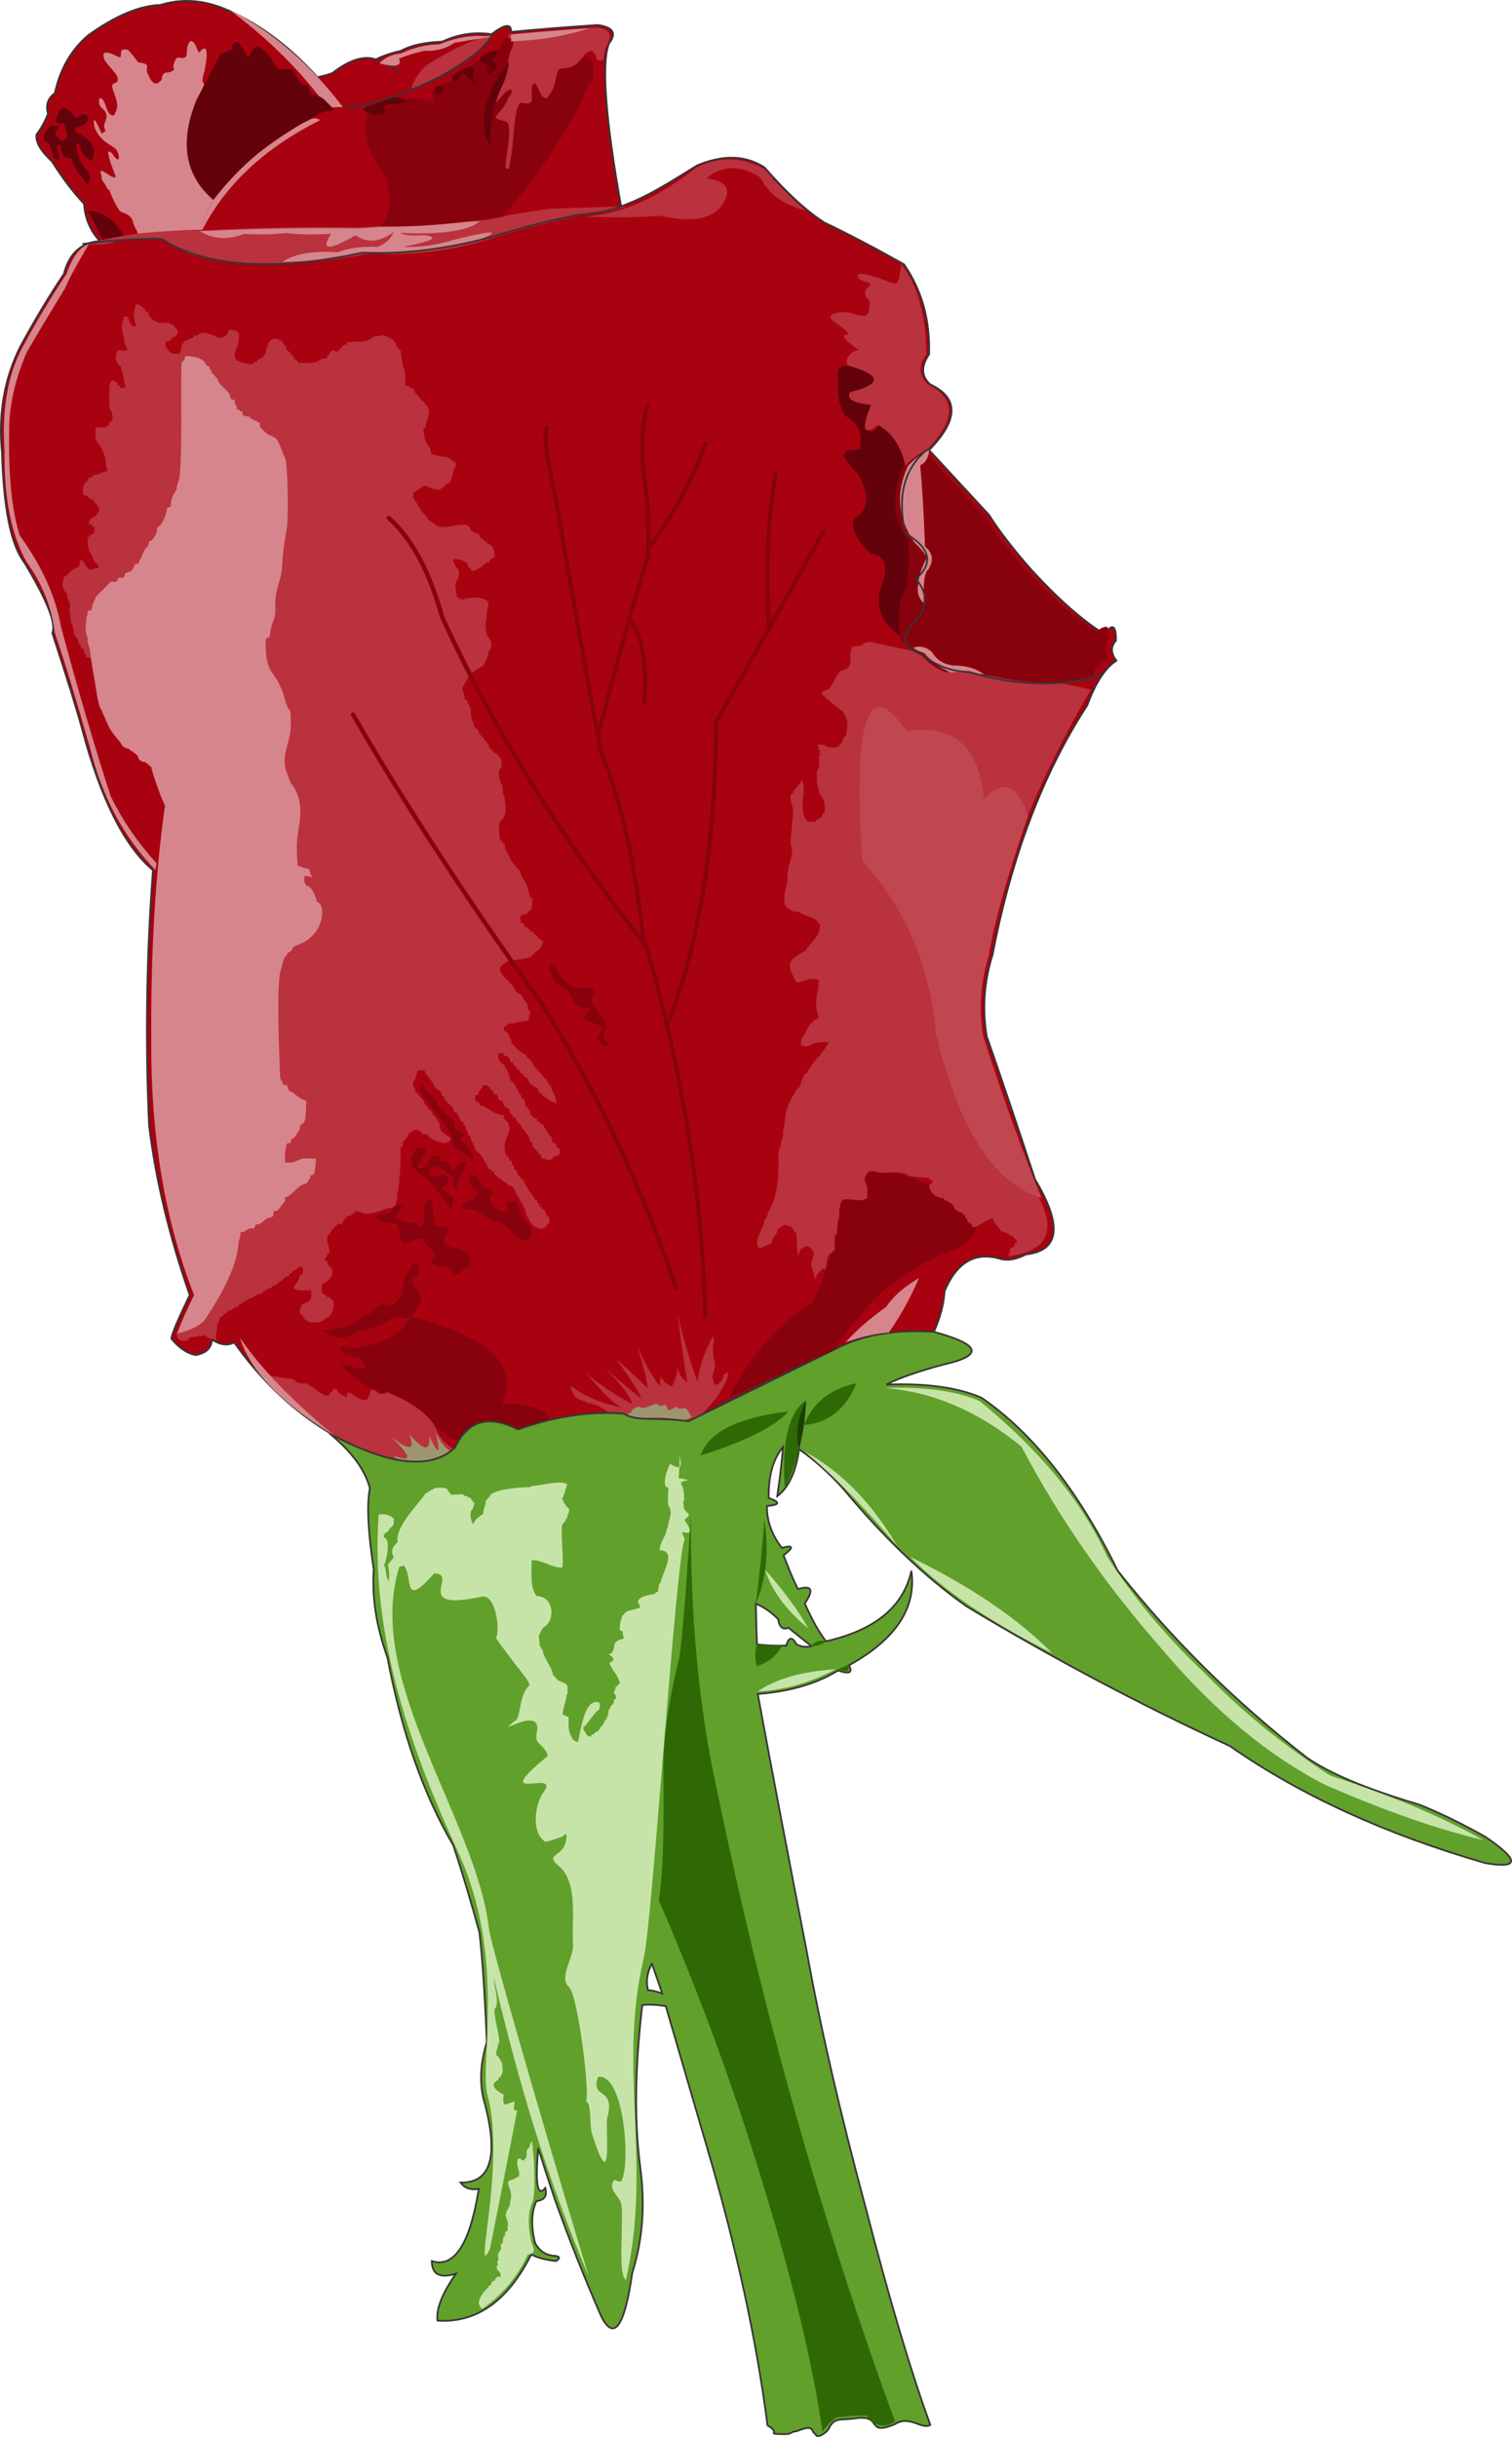 <?xml version="1.0" encoding="UTF-8"?>
<!DOCTYPE svg PUBLIC "-//W3C//DTD SVG 1.1//EN" "http://www.w3.org/Graphics/SVG/1.1/DTD/svg11.dtd">
<!-- Creator: CorelDRAW -->
<svg xmlns="http://www.w3.org/2000/svg" xml:space="preserve" width="174.491mm" height="281.2mm" style="shape-rendering:geometricPrecision; text-rendering:geometricPrecision; image-rendering:optimizeQuality; fill-rule:evenodd; clip-rule:evenodd"
viewBox="0 0 177.549 286.129"
 xmlns:xlink="http://www.w3.org/1999/xlink">
 <defs>
  <style type="text/css">
   <![CDATA[
    .str0 {stroke:#373435;stroke-width:0.204}
    .str1 {stroke:#88020D;stroke-width:0.509;stroke-linecap:round}
    .fil11 {fill:none}
    .fil2 {fill:#9E956F}
    .fil12 {fill:#1C3E05}
    .fil7 {fill:#2F6905}
    .fil5 {fill:#61A02B}
    .fil10 {fill:#63020A}
    .fil3 {fill:#88020D}
    .fil0 {fill:#A80210}
    .fil1 {fill:#B9323D}
    .fil9 {fill:#C04650}
    .fil6 {fill:#C6E4A8}
    .fil8 {fill:#D6858C}
    .fil4 {fill:#9E956F}
   ]]>
  </style>
 </defs>
 <g id="Camada_x0020_1">
  <g id="_332808144">
   <path id="_532204256" class="fil0 str0" d="M72.936 24.231c-1.822,-10.156 -2.346,-16.904 -1.415,-19.14 0.925,-1.193 0.476,-1.911 -1.346,-2.154 -3.681,0.246 -7.069,0.515 -10.163,0.808 0.047,-1.021 -0.716,-0.931 -2.288,0.269 -2.018,-0.292 -3.948,-0 -5.788,0.875 -2.111,0.084 -3.726,0.443 -4.846,1.077 -1.143,0.253 -2.13,0.589 -2.961,1.01 -1.404,-0.489 -3.109,0.049 -5.115,1.615 -0.578,0.2 -1.161,0.357 -1.75,0.471 -3.417,-3.795 -7.142,-6.509 -11.173,-8.144 -2.496,-0.96 -4.919,-1.072 -7.269,-0.336 -2.446,0.076 -5.273,1.265 -8.48,3.567 -1.995,1.707 -3.297,3.973 -3.904,6.798 -0.82,0.574 -1.089,1.382 -0.808,2.423 -0.391,0.975 -0.84,1.782 -1.346,2.423 -0.126,0.881 0.48,1.935 1.817,3.163 1.222,1.945 2.478,3.606 3.769,4.981 0.102,1.679 0.715,3.134 1.838,4.365 -2.189,0.17 -3.59,1.458 -4.205,3.864 -1.658,2.46 -3.363,5.301 -5.114,8.523 -1.884,3.757 -2.604,7.886 -2.159,12.387 0.18,6.599 1.052,10.918 2.614,12.956 2.682,4.435 3.781,7.2 3.296,8.296 1.712,5.214 2.887,9.002 3.523,11.365 2.184,8.166 4.949,13.659 8.296,16.479 -0.758,9.996 -0.909,19.997 -0.455,30.002 0.783,6.372 2.374,13.001 4.773,19.888 -1.376,2.847 -2.096,4.551 -2.159,5.114 0.877,1.078 1.824,1.722 2.841,1.932 1.237,-0.215 1.881,-0.821 1.932,-1.818 0.964,0.629 1.835,0.743 2.614,0.341 5.443,7.709 12.616,12.651 21.517,14.826 12.111,1.439 22.567,-0.341 31.366,-5.341 6.972,-3.62 13.665,-6.857 20.077,-9.712 3.47,-0.673 6.539,-1.014 9.205,-1.023 0.748,-1.707 1.164,-3.298 1.25,-4.773 1.454,-3.467 3.689,-4.717 6.705,-3.75 0.862,0.163 1.809,-0.026 2.841,-0.568 3.97,-0.445 4.33,-3.381 1.08,-8.808 -2.095,-6.373 -3.99,-11.979 -5.682,-16.819 -0.529,-3.209 -0.301,-6.391 0.682,-9.546 2.239,-11.583 5.951,-21.356 11.137,-29.32 0.95,-2.613 2.087,-4.356 3.409,-5.228 -0.663,-0.879 -0.682,-1.655 -0.057,-2.33 0.053,-1.831 -0.401,-2.096 -1.364,-0.796 -2.511,-1.552 -5.352,-4.052 -8.523,-7.501 -2.207,-2.511 -3.874,-4.67 -5,-6.478 -1.895,-2.045 -4.243,-4.583 -7.046,-7.614 3.477,-3.561 3.515,-6.137 0.114,-7.728 -1.032,-0.942 -1.069,-2.116 -0.114,-3.523 0.125,-4.031 -0.86,-7.554 -2.955,-10.569 -3.458,-1.947 -6.564,-3.576 -9.319,-4.887 -2.118,-1.349 -4.467,-3.508 -7.046,-6.478 -2.229,-1.455 -4.881,-1.53 -7.955,-0.227 -5.438,3.414 -6.482,3.848 -8.891,4.795z"/>
   <path id="_199753496" class="fil1" d="M71.216 5.395c-0.199,0.524 -0.327,1.095 -0.383,1.714 -0.011,-0.001 -0.617,-0.02 -0.683,-0.043 -0.394,-1.139 -0.688,-1.511 -1.679,-0.498 0.021,0.16 -0.029,0.063 0.217,0.303l-9.116 14.475 -6.731 -7.067 6.881 -9.416 -0.015 -0.815c3.384,-0.315 6.772,-0.584 10.163,-0.808 1.672,0.043 2.12,0.761 1.346,2.154z"/>
   <path id="_332814576" class="fil1" d="M85.564 161.138c-0.335,1.543 -1.421,3.249 -3.259,4.985 -0.628,0.322 -1.267,0.652 -1.917,0.99 -4.519,-0.89 -6.743,0.124 -7.955,0.341l-0.127 -0.46c-0.05,-0.183 -0.202,-0.147 -0.202,-0.336 -0.102,0 -0.038,0.015 -0.202,-0.067 0,-0.255 -0.269,-0.121 -0.269,-0.336 0,-0.46 -0.737,-0.802 -1.077,-0.942l-0.269 -0.269c-0.325,0 -0.758,-0.269 -1.01,-0.269 -0.334,0 -0.498,-0.269 -0.774,-0.269 -0.528,-0.205 -1.245,-0.54 -1.245,-1.144l-0.135 0c0,-0.344 0.017,-0.105 -0.067,-0.269l-0.067 -0.404c1.556,1.223 3.552,2.075 5.99,2.558 -0.83,-0.363 -2.199,-1.687 -4.106,-3.971 1.284,1.122 3.057,2.311 5.317,3.567 -0.032,-0.697 -1.086,-2.11 -3.163,-4.24 1.143,1.06 2.579,2.272 4.308,3.635 -0.272,-0.769 -1.259,-2.317 -2.961,-4.644 1.321,1.145 2.555,2.289 3.702,3.433 -0.109,-1.003 -0.535,-2.708 -1.279,-5.115 0.924,2.291 1.956,4.064 3.096,5.317 -0.398,-0.264 -0.488,-0.802 -0.269,-1.615 0.274,0.59 0.7,0.972 1.279,1.144 0.349,-0.557 0.573,-1.275 0.673,-2.154 0.141,0.762 0.522,1.323 1.144,1.683 -0.31,-1.609 -0.692,-4.279 -1.144,-8.009 0.675,2.943 1.46,5.612 2.356,8.009 0.08,-1.493 0.663,-3.266 1.75,-5.317l0.135 0.067c0,0.039 0,0.538 0,0.538 -0.165,0.398 -0.067,1.026 -0.067,1.514 0,0.428 0.345,1.102 0.202,1.447 -0.106,0.254 -0.13,0.594 -0.135,0.606 -0.288,0.694 -0.081,0.666 0,1.144 0.057,0.339 0.309,0.269 0.538,0.269 0.124,-0.248 0.336,-0.333 0.336,-0.471l0.135 -0.067c0,-0.139 0.135,-0.082 0.135,-0.606 0.182,-0.091 0.423,-0.245 0.606,-0.269z"/>
   <path id="_199051064" class="fil2" d="M80.387 166.808c-2.439,-0.527 -4.837,-0.478 -7.193,0.147l0.009 -0.167c0.009,-0.172 0.002,-0.362 0.017,-0.543 0.283,-0.199 0.859,-0.17 0.983,-0.657 0,-0 0.656,-0.574 0.976,-0.367 0.621,0.4 2.044,-0.825 2.134,-0.222 0.495,0.273 0.838,-0.506 1.096,0.485 0.079,0.303 0.915,-0.349 1.083,-0.306 0.031,0.419 0.779,0.147 0.987,0.135 0.032,0.042 0.04,0.08 0.062,0.132 0.407,0.052 0.386,0.906 0.804,0.868 -0.639,0.331 -0.958,0.496 -0.958,0.496z"/>
   <path id="_532204400" class="fil3" d="M68.783 170.578c-3.279,1.501 -6.331,1.771 -9.154,0.808 -1.295,-1.232 -3.494,-2.039 -6.596,-2.423 -3.275,-2.643 -6.595,-4.707 -9.961,-6.192 -1.528,-0.977 -2.56,-1.874 -3.096,-2.692 3.455,1.121 3.769,0.538 0.942,-1.75 3.909,-0.337 6.332,-1.593 7.269,-3.769 9.241,2.329 12.831,5.739 10.769,10.23 4.836,0.037 6.631,1.429 5.384,4.173 3.257,-0.529 4.738,0.009 4.442,1.615z"/>
   <path id="_196319704" class="fil1" d="M49.021 172.454c0.494,-1.583 2.342,-2.16 5.543,-1.731 -1.764,-0.551 -2.954,-1.693 -3.57,-3.427 -1.072,-1.503 -2.822,-2.737 -5.25,-3.702l-0.269 -0.202 -0.067 0.135c-0.156,0 -0.143,0.135 -0.673,0.135 -0.442,0 -0.426,-0.262 -0.606,-0.337 -0.364,-0.151 -0.186,-0.051 -0.202,-0.067 -0.119,-0.119 -0.165,-0.067 -0.336,-0.067 -0.098,0.195 -0.269,0.592 -0.269,0.808l-0.135 0.067c0,0.022 0,0.112 0,0.202 -0.443,0 0.091,0.248 -0.673,0.067 0,0 -0.065,0 -0.135,0l-0.067 -0.135c-0.41,0 -0.137,0.032 -0.471,-0.168 -0.01,-0.034 -0.349,-0.221 -0.404,-0.269l-0.269 -0.236c-0.788,0 -0.172,0.239 -0.471,0.538 -0.106,-0.053 -0.84,-0.471 -0.875,-0.471l-0.202 -0.336c-0.411,-0.411 -0.495,-0.155 -0.673,0.202l-0.135 0 -0.067 0.135c-0.082,0.164 -0.067,0.1 -0.067,0.202l-0.135 0c-0.456,0.189 -0.322,0.011 -0.673,-0.135 -0.152,-0.063 -0.186,-0.051 -0.202,-0.067 -0.094,-0.094 -0.03,-0.067 -0.202,-0.101 -0.001,-0.037 -0.518,-0.505 -0.673,-0.505l0 -0.135c-0.028,0 -0.164,0 -0.202,0l-0.135 -0.135c-0.432,-0.102 0.233,-0.067 -0.202,-0.067l-0.135 -0.202c-0.449,0 -0.575,0.035 -1.01,-0.067 -0.725,-0.171 -0.283,-0.538 -1.413,-0.538l-0.135 0c-0.398,-0.165 -0.349,0.044 -0.942,-0.202 -0.166,-0.069 -0.375,0.097 -0.538,-0.067 -0.119,-0.119 -0.165,-0.067 -0.336,-0.067 2.082,2.412 4.616,4.782 7.601,7.11 3.133,1.772 6.358,3.051 9.676,3.836z"/>
   <path id="_331201840" class="fil4" d="M49.123 173.065c0.494,-1.583 2.341,-2.16 5.543,-1.731 -1.864,-0.646 -3.055,-1.788 -3.57,-3.427 0.701,2.875 0.476,3.122 -0.673,0.74 0.105,1.816 -0.68,1.726 -2.356,-0.269 0.761,2.015 -0.047,2.038 -2.423,0.067 2.738,2.553 2.895,3.361 0.471,2.423 1.123,1.003 2.126,1.735 3.008,2.196z"/>
   <path id="_532203824" class="fil5 str0" d="M75.448 235.414l-0.062 0.34c-0.826,7.121 -0.902,13.295 -0.227,18.524 0.625,4.507 0.322,8.697 -0.909,12.568 -0.918,6.366 -2.131,8.087 -3.637,5.161 -1.973,-4.515 -3.791,-9.098 -5.455,-13.751 -0.698,-2.09 -1.351,-4.095 -1.961,-6.015 -0.361,4.25 -0.083,5.802 0.835,4.656 0.257,0.921 -0.09,1.437 -1.043,1.548 -0.589,1.26 -0.645,2.886 -0.168,4.88 0.526,0.994 1.322,1.51 2.389,1.548 0.551,0.076 0.585,0.278 0.101,0.606 -1.171,-0.107 -2.147,-0.365 -2.928,-0.774 -2.751,5.472 -6.419,8.063 -11.005,7.774 -0.194,-1.313 0.524,-3.15 2.154,-5.513 -1.873,0.583 -2.815,0.087 -2.827,-1.487 2.637,0.85 4.476,-1.977 5.519,-8.481 -0.934,0.176 -1.652,-0.071 -2.154,-0.74 3.518,0.087 4.483,-2.964 2.894,-9.153 -0.691,-2.203 -0.623,-4.648 0.202,-7.336 -0.24,-5.704 -0.53,-9.998 -0.87,-12.884 -1.002,-3.664 -2.025,-7.071 -3.071,-10.221 -3.506,-5.985 -6.082,-13.334 -7.728,-22.047 -1.309,-3.659 -1.843,-7.102 -1.604,-10.332l-0.001 -0.001c-0.685,-4.466 -0.838,-7.644 -0.457,-9.531 -0.589,-2.26 -2.226,-4.391 -4.782,-6.477 7.243,3.931 11.999,4.263 14.762,1.712 1.454,-3.096 3.853,-3.977 7.404,-2.154 4.829,-1.694 8.874,-2.138 12.454,-1.843 1.45,0.946 3.388,0.359 7.591,0.876l17.482 -8.595c3.335,-1.703 7.178,-2.163 11.321,-1.891 5.508,1.49 5.888,2.768 1.139,3.834 -2.958,0.783 -5.202,1.569 -6.731,2.356 4.642,-0.18 8.361,0.33 11.158,1.531 6.058,4.14 11.398,10.915 16.019,20.326 6.375,8.078 13.778,15.392 22.211,21.942 2.637,1.849 7.034,3.689 13.192,5.519 2.284,0.902 4.869,2.159 7.754,3.769 4.049,2.755 4.049,3.787 0,3.096 -11.744,-3.4 -21.732,-7.977 -29.965,-13.73 -10.65,-4.921 -20.971,-10.395 -30.96,-16.422 -4.873,-3.454 -9.674,-8.031 -14.403,-13.73 -1.704,-1.897 -3.453,-3.468 -5.25,-4.711 -0.365,2.653 -1.217,4.493 -2.558,5.519 0.347,-2.419 0.572,-4.349 0.673,-5.788 -1.162,1.414 -1.722,3.41 -1.683,5.99 1.412,0.504 1.344,0.818 -0.202,0.942 -0.018,1.76 0.566,3.398 1.75,4.913 1.377,-0.357 1.444,-0.066 0.202,0.875 0.596,1.584 1.157,2.908 1.683,3.971 1.652,-0.499 1.921,0.062 0.808,1.683 0.853,1.936 1.683,3.417 2.49,4.442 5.76,-1.302 9.102,-4.062 10.028,-8.279 0.615,4.359 -1.83,8.061 -7.336,11.105 0.494,0.865 0.068,1.067 -1.279,0.606 -2.486,1.541 -5.627,2.461 -9.423,2.76 1.545,8.396 3.474,18.536 5.788,30.422 1.583,8.798 3.894,18.826 6.933,30.085 2.766,10.694 5.279,19.13 7.538,25.307 -0.972,0.626 -2.436,-1.194 -4.148,-0.085 -3.529,1.485 -1.281,-1.202 -4.719,-0.673 -1.595,0.246 -2.408,-0.207 -3.063,1.212 -0.194,0.42 -1.416,1.308 -1.575,0.594 -0.59,-0.197 0.074,-1.225 -2.152,-0.314 -1.138,0.144 -0.241,0.442 -2.252,0.337 -1.167,-0.061 0.383,-0.066 -1.206,-1.004 -1.314,-10.189 -3.714,-21.183 -7.202,-32.98 -2.084,-7.158 -3.665,-12.576 -4.745,-16.254 -1.097,-0.173 -2.009,-0.217 -2.736,-0.13l-0 0zm1.106 -4.848c-0.557,1.003 -0.714,2.035 -0.471,3.096 0.547,0.052 1.108,0.187 1.683,0.404 -0.447,-1.302 -0.851,-2.468 -1.211,-3.5zm16.98 -37.489c0.571,0.29 1.154,0.357 1.75,0.202 -1.081,-0.847 -1.979,-1.565 -2.692,-2.154 -0.668,0.274 -1.072,-0.062 -1.212,-1.01 -0.793,-0.805 -1.668,-1.41 -2.625,-1.817 0.035,1.93 0.08,3.523 0.135,4.779 1.12,0.135 2.264,0.18 3.433,0.135 0.31,-1.032 0.714,-1.076 1.211,-0.135z"/>
   <path id="_199434696" class="fil6" d="M57.54 264.029c-2.105,4.391 1.915,-10.004 -0.29,-17.984 -1.002,-3.625 2.255,-16.21 -3.453,-28.582 -6.23,-13.502 -10.248,-26.24 -9.336,-39.623 0.692,-0.14 1.285,0.014 1.777,0.462l0 0.735 -0.064 0c0,0.076 0.015,0.096 -0.064,0.096 -0.046,0.092 -0.265,0.276 -0.352,0.32 0,0.471 -0.942,0.513 -0.639,1.119 0.784,0 0.272,2.861 -0.032,3.165 0.369,0.741 0.187,1.415 0.543,1.918 0.108,-0.534 0.081,-1.19 -0.08,-1.966 0.703,-0.831 0.938,-1.108 0.703,-0.831 -0.386,-0.601 -0.236,-1.198 0.448,-1.79 -0.343,-1.691 2.079,-4.054 3.261,-5.691l0.831 -0.511c0.085,0 0.128,0 0.128,0l0.064 -0.128c0.208,0 1.662,-0.322 1.662,0.448l0.128 0c0,0.218 0.128,0.017 0.128,0.32l1.471 -0.064c0,0.19 0.416,0.256 0.575,0.256l0 0.128c0.249,0 0.16,-0.016 0.32,0.064 0,0.129 0.131,0.236 0.256,0.32 0,0.196 -0.024,0.148 0.192,0.256 0,0.408 -0.192,0.376 -0.192,0.703 -0.499,0.332 -0.221,1.349 0,1.79 0.082,-0.082 0.064,-0.038 0.064,-0.128l0.128 -0.064c0,-0.394 0.795,-0.852 1.023,-1.023 0,-0.574 0.32,-1.03 0.32,-1.598l0.192 -0.128c0,-0.13 0.05,-0.121 0.192,-0.192 0,-0.289 0.128,0.055 0.128,-0.32 0.89,-0.712 3.679,-0.895 4.732,-0.895l0.064 -0.128c0.963,0 3.32,-0.705 4.22,-0.256 0,0.226 -0.256,0.719 -0.256,1.023 -0.044,0.044 -0.192,0.481 -0.192,0.511l-0.128 0.064c0,0.366 0.355,0.773 0.512,1.087l0.128 0c0,0.196 -0.024,0.148 0.192,0.256 0,0.588 -0.256,0.696 -0.256,1.087l-0.128 0.064c0,0.226 -0.204,0.486 -0.384,0.575l0 0.128c-0.34,0 0.185,4.553 -0.064,5.051 -1.256,0 -2.248,-0.895 -3.581,-0.895 0,1.281 -0.23,3.214 0.576,4.22 2.055,0 2.286,2.948 0.767,3.709 0,0.123 -0.384,0.422 -0.384,0.831l-0.128 0 0.128 1.343 0.128 0.064c0,0.248 -0.038,0.205 0.192,0.32 0,0.869 1.215,2.22 1.215,3.005 0.052,0 0.512,0.496 0.512,0.575 1.317,0.659 1.215,0.242 1.215,1.662l-0.128 0.064c0,0.824 -0.448,1.513 -0.448,2.366 0.156,0 0.536,0.256 0.703,0.256 0,1.238 -0.147,1.666 0.575,2.749 0.19,0 0.104,0.192 0.543,0.16 0.147,-0.963 0.687,-3.793 1.375,-4.252l0 -0.128c0.393,-0.197 0.584,-0.354 1.055,-0.256 0.276,0.48 0.032,0.487 0.032,0.895 -0.36,0 -1.363,1.719 -1.854,2.046 0,0.512 0.128,0.18 0.128,0.512l0.128 0.064c0,0.321 0.335,0.512 0.639,0.512 0,-0.231 0.22,-0.238 0.384,-0.32 0,-0.269 0.512,-0.209 0.512,-0.448l0.128 -0.064c0,-0.425 0.448,-0.413 0.448,-0.767l0.128 -0.064c0,-0.236 -0.012,-0.25 0.256,-0.384 0,-0.107 0,-0.213 0,-0.32l0.128 -0.064c0,-0.016 0.064,-0.402 0.064,-0.639 0.277,-0.277 0.222,-0.559 0.512,-0.703l0 -0.128 0.128 0c0,-0.149 0,-0.298 0,-0.448l0.256 -0.064c0,-0.408 -0.036,-0.484 -0.256,-0.703 0,-0.289 0.192,-0.198 0.192,-0.703 0.257,-0.129 0.256,0.005 0.256,-0.256l0.256 -0.128c0,-0.371 -0.589,-1.437 -0.831,-1.598 0,-0.223 -0.792,-0.959 -0.064,-0.959 0,-0.196 -0.024,-0.148 0.192,-0.256 0,-0.138 -0.016,-0.08 -0.192,-0.256 0,-0.201 -0.064,0.009 -0.096,-0.224 -0.354,-0.032 -0.072,-0.096 -0.288,-0.096l0.064 -0.128c0.178,0 0.078,-0.064 0.256,-0.064 0.199,-0.398 0.32,-0.688 0.32,-1.151l0.128 -0.064c0,-0.13 0.049,-0.121 0.192,-0.192 0,-0.154 0.446,-0.159 0.767,-0.32 0,-0.354 -0.128,-0.187 -0.128,-0.831 -0.167,-0.083 -0.1,-0.064 -0.256,-0.064 -0.225,-0.3 0.089,-1.522 0.256,-1.854l0.128 0c0.159,-0.635 1.399,-0.599 1.918,-0.895 0,-0.513 -0.128,0.001 -0.128,-0.512l-0.128 -0.064c0,-0.771 1.386,-0.895 2.014,-1.023 0.032,-0.096 0.018,-0.036 0.096,-0.192 0.156,0 0.089,0.019 0.256,-0.064 0,-0.162 0.126,-0.891 0.192,-1.023l0.128 0c0,-0.955 2.062,-3.836 -0.128,-3.836 0,-0.94 0.831,-1.749 0.831,-2.558l0.128 -0.064c0,-0.802 0.692,-1.877 0.096,-2.558 -0.032,0 -0.032,-0.192 -0.032,-0.192 -0.12,0 0,-1.547 0,-1.982 -0.891,0 -0.125,-2.179 0.192,-2.813l-0.192 -0.128c1.435,0.998 1.819,0.614 1.151,-1.151 0.339,0.677 0.064,2.389 0.064,3.005 0.497,0 0.692,0.128 0.959,0.128l0.064 0.128c-0.575,0 -0.325,0.128 -0.735,0.16 -0.032,0.197 0.032,0.108 0.032,0.448l0.128 0.032c0,0.021 0,0.192 0.032,0.192 0.17,0.514 0.16,1.238 0.16,1.535l-0.128 0.064 0.128 0.959c0.171,0.085 0.222,0.22 0.32,0.384 0.333,0 0.203,0.288 0.128,0.511 -0.139,0 -0.283,0.219 -0.384,0.32 -0.095,0 0.639,0.893 0.639,1.343l-0.128 0.064 0 0.128c-0.309,0 -0.44,-0.064 -0.831,-0.064l0.32 0.831c-0.992,1.66 -3.802,44.91 -4.796,49.106 -3.112,13.139 1.02,24.218 -2.11,37.852 -1.045,-0.643 -0.151,-7.573 -0.586,-9.074 -0.251,-0.864 -1.581,-1.546 -0.793,-2.685 0.198,0 0.312,0.255 0.84,0.181 1.131,-2.046 0.338,-12.688 -2.722,-12.271 -0.968,2.69 1.999,1.054 1.124,4.665 -0.419,0.107 0.821,10.302 -1.811,2.113 -0.412,-1.281 -0.01,-3.856 -0.784,-3.9 0.61,-0.06 -0.841,-12.415 -1.95,-13.43 -1.247,-1.141 0.57,-3.407 0.474,-5.001 -0.179,-2.984 0.629,-7.242 -1.651,-9.191 -1.928,-1.648 0.89,-0.839 0.89,-3.645 -0.191,-0.122 -0.063,-0.074 -0.218,-0.154 -0.03,0.037 -0.05,0.128 -0.039,0.178 -0.472,0.349 -2.142,0.731 -2.198,0.782 -1.831,-1.109 -1.159,-4.616 -0.294,-5.777 2.271,-3.046 -6.747,1.639 0.567,-4.338 -0.513,-1.509 -1.638,-1.247 -1.318,-2.717 0.779,-3.585 -5.645,1.007 -2.413,-1.502 0.496,-0.385 0.392,-3.122 1.566,-4.056 -0.051,-0.6 -1.078,-1.608 -1.204,-1.913 -0.1,-0.006 -2.758,-3.594 -2.728,-3.65 0.509,-0.952 -0.047,-5.207 -1.679,-4.854 -8.426,1.826 -2.578,-2.78 -5.593,-2.718 -3.714,4.23 -2.474,0.506 -3.508,-0.911l-0.57 0.106c-4.202,13.232 9.018,29.671 10.518,42.488 0.29,2.477 9.637,34.173 11.745,40.903 -4.945,-11.637 -8.164,-22.407 -11.169,-35.085 0,0.91 0.756,3.184 0.064,3.645 0,1.319 0.575,2.793 0.575,4.028l-0.128 0c0,0.485 -0.256,0.816 -0.256,1.343 0.19,0.095 0.575,0.576 0.575,0.831l0.128 0.064c0,0.854 0.287,0.769 -0.192,1.726 -0.064,0 -0.064,0 -0.128,0 -0.02,0.041 -0.128,0.28 -0.128,0.32 -1.309,0.655 0.138,1.476 0.639,1.726 0,0.175 -0.138,0.747 0.064,1.151 0.319,0 0.919,-0.236 1.215,-0.384l-0.064 1.023c0.19,0.095 0.13,0.064 0.384,0.064 -0.719,3.71 -1.785,9.123 -3.197,16.241z"/>
   <path id="_332811576" class="fil7" d="M92.165 174.785c1.52,-3.215 2.347,-6.664 2.48,-10.347 -2.035,1.378 -2.861,4.827 -2.48,10.347z"/>
   <path id="_532207064" class="fil3" d="M97.993 158.454c-3.775,1.692 -7.903,3.577 -12.384,5.654 2.606,-5.156 5.836,-8.836 9.692,-11.038 2.137,-4.283 3.079,-8.141 2.827,-11.576 1.651,-4.047 4.927,-4.989 9.827,-2.827 7.017,2.386 8.587,4.989 4.711,7.807 -4.903,1.859 -8.583,4.282 -11.038,7.269 -2.057,2.364 -3.268,3.934 -3.635,4.711z"/>
   <path id="_199562520" class="fil1" d="M121.943 140.512c2.174,4.101 0.986,6.434 -3.563,6.998 0.252,-0.71 0.223,-0.405 0.223,-0.891l0.528 -0.264c0,-0.7 0.264,-0.088 0.264,-0.791 -0.294,-0.147 -0.396,-0.128 -0.396,-0.396 -0.499,0 -0.368,-0.334 -1.187,-0.528 -0.204,-0.048 -0.396,-0.133 -0.396,-0.396l-0.264 -0.132c0,-0.226 -0.08,-0.164 -0.33,-0.528 -0.237,-0.345 -0.198,-0.206 -0.198,-0.528 -0.322,0 -0.184,-0.04 -0.528,0.198 -0.528,0.066 -1.236,0.858 -1.847,0.858 -0.197,-0.394 -0.266,-0.463 -0.66,-0.66 0,-0.831 -0.264,0.039 -0.264,-0.791 -0.274,0 -0.264,0.01 -0.264,-0.264 -0.256,0 -1.055,-0.277 -1.055,-0.792l-0.264 -0.264c-0.362,-0.181 -0.234,-0.121 -0.396,-0.264 -0.14,-0.123 -0.264,-0.132 -0.396,-0.132l-0.132 -0.264c-0.9,0 -1.715,-0.664 -1.715,-1.583 0.322,0 0.396,-0.262 0.396,-0.528l-0.264 0 -0.132 -0.264c-0.225,0 -2.235,-0.164 -2.374,-0.264 -1.167,-0.841 -2.866,-0.021 -4.09,-0.528 -0,-0 -0.569,0 -0.66,0 -0.52,1.041 -0.63,0.645 -0.132,1.847 0,0 0,1.189 0,1.319 -0.914,0.457 -1.272,0.132 -2.507,0.132 -0.604,0 -0.121,0.132 -0.528,0.198 -0.211,0.961 -0.264,0.503 -0.264,1.715 -0.171,0.79 -0.264,1.415 -0.264,2.177l-0.264 0.132c0,0.616 0,1.231 0,1.847l-0.264 0 0 0.264c-0.132,0 -0.132,0 -0.264,0l-0.264 0.396c-0.088,0.212 -0.264,1.225 -0.264,1.451 -0.132,0 -0.264,0 -0.396,0l-0.528 0.528c-0.415,0.415 0.162,0.101 -0.396,0.66 0,-1.347 -0.738,-1.176 -0.132,-2.638 0.266,-0.643 -0.625,-1.618 -1.187,-1.055 -0.168,0.168 -0.078,0.132 -0.264,0.132 -0.072,0.144 -0.387,0.914 -0.396,0.924 0,-0.929 -0.132,-1.725 -0.132,-2.77l-0.264 -0.132c0,-0.246 0.022,-0.102 -0.198,-0.396l-0.198 -0.264c-0.921,0 -0.335,-0.54 -1.319,0.198l-0.264 0.198c0,0.591 -0.352,0.63 -0.528,1.055 -0.122,0.296 -0.101,0.365 -0.132,0.396 -0.168,0.168 -0.132,0.078 -0.132,0.264 -0.81,0 -1.583,1.262 -1.583,-0.396l0.132 -0.528c0.031,-0.044 0.66,-1.436 0.66,-1.451l0 -0.264c0.248,-0.598 0.312,-0.274 0.528,-1.187 0,-0 0.496,-0.847 0.528,-1.055 0.569,-1.507 0.66,-3.391 0.66,-5.013 0,-1.078 -0.125,-0.776 0.264,-1.715 0.001,-0.003 0.016,-0.457 0.264,-1.055 0.092,-0.221 -0.142,-0.395 0.132,-1.055 0.005,-0.014 0.094,-1.158 0.132,-1.319 0.103,-0.436 0.376,-1.696 0.726,-2.045 0.277,-0.576 0.178,-0.422 0.264,-0.462 0.066,-0.203 0.438,-0.923 0.725,-0.923 0,-0.32 0.359,-1.115 0.528,-1.451l0.396 -0.264c0,-0.132 0,-0.132 0,-0.264l0.264 -0.132c0,-0.33 0.596,-0.929 0.857,-1.319l0.33 -0.264c0.242,-0.483 0.323,-0.381 0.726,-1.055 0.066,-0.226 0.147,-0.163 0.33,-0.528 -0.44,0 -0.878,0.012 -1.319,0.066 -0.679,0.084 -1.26,0.689 -1.979,0.33 0,-0.308 -0.018,-0.624 0.132,-0.923l0.132 -0.264c0.02,-0.039 -0.126,0.384 0.33,-0.396 0.066,-0.494 0.943,-1.583 1.517,-1.583l-0.132 -0.528c-0.306,-0.612 -0.24,-2.059 0,-2.638 0.007,-0.016 0.132,-1.165 0.132,-1.319 -0.979,-0.49 -1.827,0.264 -2.638,0.264 -0.547,-1.094 -1.442,-2.219 0,-3.1l1.187 -0.725c0,-0.245 0.162,-0.26 0.462,-0.66l0.198 -0.264c0.542,-0.723 0.923,-0.964 0.923,-2.111l-0.264 -0.132c0,-0.568 -1.649,-0.854 -2.111,-1.187 -0.424,-0.306 -0.499,0.042 -0.924,-0.264 -0.557,-0.402 -0.923,-0.286 -0.923,-1.451 0,-0.22 0.009,-0.437 0.066,-0.66 0.079,-0.307 0.33,-1.014 0.33,-1.979 0,-1.016 0.396,-1.819 0.396,-1.979 0,-0.564 0.341,-0.761 0,-1.583 -0.143,-0.345 0.264,-3.326 0.264,-4.09 0,-0.503 -0.486,-1.312 -0.264,-1.847l0.264 -0.264c0.211,-0.51 0.112,-0.356 0.198,-0.396l0.462 -0.528c0.184,-0.211 0.132,-0.025 0.132,-0.264l0.264 -0.264c0.569,1.374 -0.464,3.382 0.462,4.617l0.198 0.264c0.308,0 0.616,0 0.923,0l0.132 -0.264c0.214,0 0.09,0.031 0.396,-0.198l0.264 -0.198c0,0 0,-0.088 0,-0.264l0.264 -0.132c0,-0.509 0.072,-1.379 -0.264,-1.715 -0.338,-0.338 -0.66,-1.594 -0.66,-2.243 0,-1.361 0.102,-0.767 0.264,-1.451 0.152,-0.642 -0.296,-1.023 0.264,-1.583l-0.264 0 0.132 -0.264c-0.186,-0.186 -0.264,-0.512 -0.264,-0.791 1.17,0 0.64,0.396 1.979,0.396 0.503,0 1.055,-0.836 1.055,-1.187l0.264 -0.264c0.212,-0.897 0.299,-1.707 -0.198,-2.507 -0.257,-0.413 -0.189,-0.323 -0.594,-0.594 -0.376,-0.252 -0.177,-0.108 -0.66,-0.527 -0.246,-0.214 -0.762,-0.726 -0.923,-0.726l-0.132 -0.264c-0.353,0 -0.264,-0.202 -0.264,-0.528 0.217,0 0.425,-0.264 0.791,-0.264 0.357,-0.536 0.997,-1.878 1.319,-2.111l0.659 -0.264c0.33,-0.132 -0.055,-0.132 0.264,-0.132 0.643,-1.286 -0.119,-1.213 0.528,-2.506 0.382,0 0.926,-0.002 1.187,-0.264 0.185,-0.185 0.633,-0.264 0.923,-0.264l25.851 5.589c-2.997,5.111 -5.572,10.298 -7.723,15.561l-7.706 8.927 1.055 22.69 8.221 12.361z"/>
   <path id="_332820288" class="fil1" d="M20.781 156.582c-0.262,0.221 0.039,0.054 0.039,0.485l0.135 0.067c0,0.336 0.801,0.374 1.01,0.269l0.135 -0.067c0,-0.125 -0.009,-0.05 0.067,-0.202 0.3,0 0.038,-0.135 0.538,-0.135 0.137,0 0.429,-0.135 0.875,-0.135 0.504,0 0.151,-0.29 0.74,0.135 0.3,0.216 0.686,0.179 0.74,0.202 0.25,0.103 -0.001,0.207 0.339,0.086l-0.036 -0.659c0.304,-0.793 -0.058,-0.892 0.269,-1.346 0.172,-0.239 0.135,-0.293 0.135,-0.538 0.467,-0.234 0.542,-0.538 0.808,-0.538l0.135 -0.269c0.446,0 0.898,-0.538 1.346,-0.538l0 -0.269c0.501,0 0.75,-0.532 1.346,-0.673 0.408,-0.096 0.586,-0.538 1.346,-0.538 0.183,-0.367 0.804,-0.673 1.077,-0.673l0.135 -0.269c0.328,0 0.212,0.07 0.538,-0.202l0.404 -0.337c0.746,-0.309 0.118,-0.404 0.808,-0.538l0.269 -0.135 0 -0.269c0,0 0.269,0 0.269,0l0.135 -0.269c0.201,0 0.082,0.04 0.404,-0.202l0.269 -0.202c0.535,-0.401 0.538,0.289 0.538,0.673l-0.404 0.269c0,1.026 -1.819,1.75 0.538,1.75 0.269,0 0.538,0 0.808,0 0,0.999 0.134,0.539 -0.269,1.346 -0.135,0 -0.269,0 -0.404,0.135 -0.549,0.135 -0.269,0.133 -0.606,0.673 -0.067,0.179 -0.067,0.359 -0.067,0.538l0.269 0.135c0,0.25 0.191,0.247 0.404,0.673 0.268,0 0.117,0.269 1.211,0.269 0.578,0 0.513,-0.12 0.808,-0.202 0.205,-0.057 0.075,-0.037 0.404,-0.336 0.82,-0.135 1.049,-1.672 0.808,-2.154l-0.269 0 0 -0.269c-0.135,0 -0.269,0 -0.404,0l-0.135 -0.269c-0.568,0 -0.567,-0.693 -0.471,-1.077l0.067 -0.269c0.381,0 1.713,-1.114 0.942,-1.885 -0.236,-0.236 -0.115,-0.095 -0.337,-0.404 -0.067,-0.275 -0.067,0.028 -0.067,-0.404l-0.269 0c0,-0.811 0.269,0.004 0.269,-0.808l0.269 0c0,-1.235 -0.269,-0.649 -0.269,-1.885 0,-0.373 0.538,-0.562 0.538,-0.942l0.269 -0.135c0,-0.28 -0.011,-0.269 0.269,-0.269l0.135 -0.269c0.179,0 0.359,0 0.538,0 0.189,-0.377 0.135,-0.232 0.135,-0.404l0.538 -0.538c0.848,0 -0.04,-0.269 0.808,-0.269l0 -0.269c1.211,0 0.653,0.553 2.423,0.135 0.425,-0.1 1.39,-0.538 1.615,-0.538 0.84,0 0.942,-0.691 0.942,-1.346 0,-0.47 0.269,-1.182 0.269,-2.154 0,-0.285 0.135,-1.106 0.135,-1.75 0,-0.628 0,-1.256 0,-1.885l0.269 -0.135c0,-0.179 0,-0.359 0,-0.538l0.269 -0.135c0,-0.435 0.404,-0.166 0.404,-0.808 0.599,-0.3 0.805,-0.81 1.615,0 0.44,0.44 0.114,-0.29 0.808,0.404 0.583,0.583 2.265,1.075 2.423,0.404l0.135 -0.269c-0.107,-0.107 -1.059,-0.575 -1.211,-0.942 -0.189,-0.457 -0.001,-0.653 -0.404,-1.211 -0.211,-0.293 -0.135,0.031 -0.135,-0.269l-0.404 -0.269c0,-0.789 -0.269,-0.066 -0.269,-0.673l-0.269 0c0,-0.643 -0.404,-0.283 -0.471,-0.942 -0.315,-0.496 -0.74,-0.665 -0.74,-0.942l-0.269 -0.135c0,-0.699 -0.598,-0.703 -0.135,-1.346 0.082,-0.114 0.404,-1.115 0.404,-1.211 0.269,0 0.538,0 0.808,0 0,0.37 0.636,0.985 0.875,1.346 0.33,0.499 0.084,0.167 0.404,0.74 0.396,0.231 0.74,0.459 0.74,0.875l0.269 0.135c0,0.014 0,0.126 0,0.269l1.077 1.077c0,0.271 0.076,0.538 0.404,0.538l0.135 0.269c0.009,0.039 0.344,0.688 0.404,0.808l0.269 0c0,0.135 0,0.269 0,0.404l0.269 0.135c0,0.881 0.269,0.173 0.269,1.077l0.269 0c0,0.765 0.538,1.031 0.538,1.615l0.404 0.404c0.236,0 1.062,1.585 1.212,1.885 0.521,0 0.018,0.269 0.538,0.269 0.187,0.375 0.135,0.231 0.135,0.404 0.467,0.233 0.542,0.538 0.808,0.538l0.135 0.269c0.656,0 0.407,0.538 1.077,0.538l0.404 0.538c0,0.358 1.211,1.915 1.211,2.558 0,0.194 0.729,1.527 0.942,1.615 0.304,0.126 0.372,0.103 0.404,0.135 0.357,0.357 1.212,0.032 1.212,-0.404l0.269 -0.135c0,-0.915 -0.283,-0.652 -0.404,-0.942 -0.002,-0.006 -0.052,-0.673 -0.538,-0.673l0 -0.269 -0.269 0c0,-0.847 -0.269,0.04 -0.269,-0.808l-0.269 0c0,-0.441 -0.568,-0.711 -1.01,-1.683 -0.222,-0.282 -0.202,-0.279 -0.202,-0.471l-0.538 -0.538 -0.269 -0.269c0,-0.045 0,-0.224 -0.067,-0.404l-0.336 -0.269c0,-0.87 -0.269,0.11 -0.269,-0.942l-0.269 0c0,-0.26 -0.118,-0.538 -0.404,-0.606 -0.258,-1.16 -0.239,-1.319 0.135,-2.221 0.559,-1.35 0.135,-0.87 0.135,-1.615l-0.269 -0.269 -0.269 -0.269c0,-0.976 0,0.409 0,-0.404 -1.065,0 -1.781,-0.811 -2.423,-1.077 -0.252,-0.104 -0.404,0.204 -0.404,-0.269l-0.538 -0.404c0,-0.179 0,-0.359 0,-0.538l0.404 -0.135c0,-0.559 0.538,-0.694 0.538,-1.077 0.179,0 0.359,0 0.538,0.067l0.269 0.202c0,0.273 0.104,0.254 0.404,0.404 0,0.366 0.038,0.404 0.404,0.404 0.253,0.506 0.016,0.167 0.269,0.673l0.404 0.135c0,0.339 0.259,0.668 0.538,0.808l0.269 0.135c0,0.135 0,0.269 0,0.404l0.269 0.135c0,0.424 0.135,-0.02 0.135,0.404l0.269 0 0.135 0.404c0.328,0.299 0.673,0.526 0.673,0.942l0.269 0.135c0,0.231 0.072,0.174 0.336,0.538 0.182,0.25 0.337,0.555 0.337,0.808l0.269 0.135c0,0.801 0.066,0.358 0.606,1.077l0.202 0.269c0.189,0.252 0.138,0.014 0.202,0.269l0.067 0.269 0.269 0c0.403,0.167 0.581,0.248 1.077,0l0 -0.269c0.691,0 0.153,0.058 0.808,-0.269 0,-0.224 0,-0.449 0,-0.673l-0.269 0c-0.26,-0.519 -0.135,-0.359 -0.135,-0.404l-0.538 -0.404c0,-0.179 0,-0.404 0,-0.404l-0.269 -0.269c-0.008,-0.019 -0.267,-0.534 -0.336,-0.538 -0.215,-0.296 -0.321,-0.507 -0.471,-0.808 -0.218,0 -0.086,0.024 -0.404,-0.269l-0.269 -0.135 0 -0.269 -0.269 0 -0.538 -0.538c0,-0.135 0,-0.269 0,-0.404l-0.269 -0.135c0,-0.593 -0.265,0.149 -0.337,-0.808 -0.063,-0.848 -0.336,0.04 -0.471,-0.808 -0.135,-0.264 -0.542,-0.909 -0.74,-1.279 -0.303,-0.565 -0.202,0.339 -0.202,-0.336l-0.269 -0.135c0,-0.007 -0.402,-1.208 -0.404,-1.211 -0.437,-1.056 -0.269,0.938 -0.269,-0.538l-0.538 -0.404c0,-0.454 -0.269,0.112 -0.269,-1.077 0.224,0 0.449,0 0.673,0l0 0.269c0.339,0 0.67,0.257 0.74,0.538l0.067 0.269 0.269 0c0,0.382 -0.016,0.11 0.336,0.538l0.067 0.269 0.269 0 0.269 0.538c0.28,0 0.269,-0.011 0.269,0.269l0.538 0.269c0,0.438 0.639,1.077 1.077,1.077 0.164,0.328 0.135,0.201 0.135,0.404l0.673 0.673c0.429,0.214 0.245,0.189 0.673,0.471 0.253,0.067 0.563,0.214 0.808,0.336 0,-0.442 -0.339,-1.351 -0.606,-1.75l-0.067 -0.269c-0.043,-0.172 -0.201,-0.103 -0.269,-0.269 -0.278,-0.671 -0.05,-0.32 -0.673,-0.942 -0.191,-0.191 -0.058,-0.1 -0.337,-0.404l-0.74 -0.808c0,-0.218 0.021,-0.085 -0.202,-0.404 -0.25,-0.357 -0.112,-0.224 -0.471,-0.471l-0.269 -0.471c-0.334,0 -1.346,-0.888 -1.346,-1.077l-0.269 -0.135c0,-0.596 -0.404,-0.827 -0.404,-1.211l-0.538 -0.404c0,0 0,-0.224 0,-0.404 0.354,0 0.281,-0.404 1.077,-0.404 0.151,0 0.878,-0.269 1.75,-0.269l0.135 -0.404c0.089,-0.267 0.135,-0.518 0.135,-0.808l-0.269 -0.135c0,-0.224 0,-0.449 -0.067,-0.673 -0.217,-0.299 -0.606,-0.673 -0.606,-0.942l-0.808 -0.538c0,-0.981 -3.039,-2.317 -1.211,-3.298 0.454,-0.067 -0.138,-0.196 0.538,-0.269 0.579,-0.062 1.848,-0.233 2.49,-0.471l0.202 -0.269c0.28,0 0.269,0.011 0.269,-0.269 0.647,-0.323 0.942,-0.676 0.942,-1.346l-0.538 -0.269c0,-0.226 -0.312,-0.538 -0.538,-0.538l0 -0.269c-0.359,0 -0.404,0 -0.404,0l0 -0.269c-0.608,0 0.116,-0.269 -0.673,-0.269 0,-0.412 0.05,-0.312 -0.404,-0.538 0,-0.364 -0.135,-0.151 -0.067,-0.673l0.202 -0.269c0.179,0 0.359,0 0.538,0 0.207,-0.414 0.124,-0.331 0.538,-0.538 0,-0.034 0.135,-0.847 0.135,-1.346l-0.269 -0.135c0,-0.099 -0.441,-1.652 -0.538,-1.75 -0.182,-0.182 -0.673,-1.124 -0.673,-1.346 -0.193,-0.097 -1.212,-1.355 -1.212,-1.615l-0.404 -0.808c-0.152,-0.304 -0.135,0.129 -0.135,-0.673l-0.269 -0.135c0,-0.563 -0.264,0.072 -0.337,-0.673 -0.062,-0.638 -0.319,-1.882 0.404,-2.221 0.555,-1.245 0.202,-1.162 0.202,-2.221 0,-0.491 -0.269,-0.421 -0.269,-1.211l0 -0.269c-0.227,-0.547 -0.715,-1.535 -0.269,-2.154 0.233,-0.324 0.308,-1.192 -0.269,-1.481 0,-0.28 0.011,-0.269 -0.269,-0.269l-0.808 -0.808c0,-0.789 -0.269,-0.066 -0.269,-0.673l-0.269 -0.135c0,-0.408 -0.673,-0.541 -0.673,-1.077l-0.269 -0.269 -0.269 -0.269c0,-0.679 -0.404,-0.529 -0.404,-2.019 0,-0.271 -0.404,-0.647 -0.404,-1.077l-0.269 0c0,-1.171 -0.708,-0.985 0.135,-2.154 0.44,-0.611 0.054,-0.7 1.077,-1.279 0.094,-0.114 0.935,-0.599 0.942,-0.606l0.404 -0.808c0.476,-0.951 -0.056,-0.617 0.404,-1.077 0.255,-0.255 0.207,-1.004 -0.135,-1.346 -0.386,-0.386 -0.514,-1.698 -0.269,-2.288 0.065,-0.157 -0.12,-0.596 0.135,-1.211 0.614,-1.482 -2.003,-1.362 -2.692,-1.077 -0.367,0.152 -0.654,-0.125 -0.942,-0.269 0,-0.593 -0.348,-1.402 0,-1.885 0.229,-0.318 0.52,-1.288 -0.135,-1.615l-0.135 -0.404c-0.134,-0.402 -0.135,0.212 -0.135,-0.538 0.611,0 1.75,0.168 1.75,0.942l0.269 0.135c0,0.734 1.126,-0.135 1.346,-0.135l0.135 -0.269c0.608,0 -0.116,-0.269 0.673,-0.269 0.185,-0.37 0.135,-0.229 0.202,-0.404 0.109,-0.017 0.431,-0.249 0.471,-0.269 0,-0.481 -0.151,-1.481 -0.808,-1.481l-0.135 -0.269c-0.265,0 -0.34,-0.305 -0.808,-0.538 0,-0.469 -0.204,-0.403 -0.538,-0.538 -0.329,-0.133 -0.188,-0.094 -0.538,-0.269 0,-1.205 -2.302,-0.404 -2.692,-0.404 -0.738,0 -1.066,0.146 -1.615,-0.404 -0.146,-0.146 -0.808,-0.442 -0.875,-0.808l-0.202 -0.269c-0.249,0 -0.875,-1.282 -1.211,-1.75 -0.24,-0.333 -0.135,-0.181 -0.135,-0.673l0.269 -0.269c1.014,-0.507 0.786,-0.953 1.885,-0.336l0.269 0.067c1.034,0.259 0.93,-0.33 1.884,-0.808l0.135 -0.269c0.129,-0.258 0.233,-1.11 0.404,-1.346 0.201,-0.279 0.279,-0.808 -0.135,-0.808l-0.673 -0.538c-0.999,0 -1.393,-0.269 -1.481,-0.269 -0.805,0 -0.272,-0.541 -0.808,-1.077 -0.39,-0.39 -0.538,-1.392 -0.538,-2.019l0.269 -0.135c0,-1.259 1.03,-1.662 -0.269,-2.961l-0.538 -0.538c-0.179,-0.358 -0.044,-0.224 -0.404,-0.404 0,-0.084 -0.226,-0.587 -0.269,-0.673 -0.751,0 -0.006,-0.269 -0.942,-0.269 0,-0.854 0.06,-1.196 -0.135,-2.019l-0.135 -0.269c-0.036,-0.152 -0.269,-1.764 -0.269,-1.884l-0.269 -0.135c0,-0.28 0.011,-0.269 -0.269,-0.269 0,-0.957 -0.269,-0.215 -0.269,-0.808l-0.538 -0.269c-0.925,-0.463 -0.65,-0.269 -1.75,-0.135l-0.673 0.404c-0.599,0.359 -1.293,0.034 -2.288,0.269 0,0 -0.269,0 -0.269,0l0 0.269 -0.269 0 -0.538 0.538c-0.587,0.587 -0.333,0.135 -0.942,0.135l-0.673 0.942c-0.903,0 -0.595,0.538 -2.288,0.538 -0.314,0 -0.628,0 -0.942,0l-0.135 -0.269c-0.321,-0.133 -0.538,-0.33 -0.538,-0.673l-0.269 0 0 -0.269 -0.404 -0.269c-0.176,-0.351 -0.135,-0.21 -0.135,-0.538l-0.269 -0.135c0,-0.542 -1.543,-1.311 -1.884,0.135 -0.135,0.573 -0.108,-0.089 -0.202,0.673 -0.052,0.427 -0.585,0.942 -1.01,0.942l0 0.269c-0.081,0 -0.316,0 -0.404,0l-0.135 0.269c-1.405,0 -1.399,-0.404 -1.885,-0.404l-0.135 -0.269c-0.413,-0.825 0.404,-1.139 0.404,-2.423 0,-0.179 0,-0.359 0,-0.538l-0.269 -0.269c-0.249,0 -0.321,-0.135 -0.942,-0.135 0,0.623 -0.833,1.334 -1.75,0.673l-0.404 -0.135c-0.33,-0.11 -1.043,-0.303 -1.346,0 -0.219,0.219 -0.247,0.135 -0.538,0.135l-0.135 0.269c-0.032,0 -0.968,0.349 -1.077,0.404 0,0.607 -0.269,-0.116 -0.269,0.74 -0.149,0.427 -0.135,0.193 -0.135,0.74l0 -0.269 -0.135 0.269c-0.621,0 -0.889,0.116 -1.279,-0.404l-0.202 -0.269c-0.217,-0.289 -0.135,-0.162 -0.135,-0.673 0.369,-0.185 0.229,-0.135 0.404,-0.135l0.269 -0.269c0.201,-0.083 0.036,-0.269 0.538,-0.269l0.135 -0.269c0.349,-0.699 -0.269,-0.396 -0.269,-0.942 -1.089,-0.544 -0.214,-0.404 -1.817,-0.404 -0.536,-0.194 -1.279,-0.539 -1.279,-1.212 -0.299,-0.15 -0.404,-0.131 -0.404,-0.404l-0.538 -0.404c-0.268,-0.201 0.041,-0.135 -0.538,-0.135l-0.135 0.538c-0.26,1.039 0.135,1.499 0.135,2.019 0,0 -0.224,0 -0.404,0l-0.269 -0.404c-0.315,-0.315 0.09,-0.808 -0.673,-0.74 -0.68,1.708 0,1.828 0,3.029 0,0.202 -0.03,0.075 0.202,0.404 0.067,0.398 0.036,0.238 0.202,0.404 -0.256,0.256 -0.855,0.135 -1.211,0.135 -0.282,0.564 -0.327,1.519 0.404,1.884l0 0.269c0.391,0.944 0.186,0.693 0.404,1.615 0.154,0.652 0.135,-0.079 0.135,0.538 -0.351,0.176 -0.21,0.135 -0.538,0.135 -0.214,-0.428 -0.084,-0.244 -0.404,-0.404 0,-0.426 -0.942,-1.054 -0.942,0.404 0,0.595 -0.166,2.141 0.135,2.558 0.192,0.266 0.337,0.942 0.135,1.346l-0.269 0c0,1.026 -1.373,0.673 -1.615,0.673 0,0.605 -0.162,1.454 0.269,1.885 0.466,0.466 0.942,1.739 0.942,2.423 0,0.806 0.135,0.181 0.135,0.808l-0.269 0.135c-0.513,0.121 -0.554,0.28 -1.077,0.336 -0.766,0.083 -0.043,0.336 -0.808,0.336 -0.194,0.388 -0.135,0.235 -0.135,0.404 -0.692,0.346 -0.538,0.916 -0.538,1.615 0.374,0 0.165,0.135 0.538,0.135l0.135 0.269c0.171,0 0.673,0.236 0.673,0.538l0.269 0.135c0,0.355 0.644,0.568 0,1.211 -0.196,0.196 -0.135,0.102 -0.135,0.269 -0.507,0 -0.808,0.436 -0.808,0.942 0.135,0 0.269,0 0.404,0l0 0.269 0.269 0c0,0.461 0.064,0.41 -0.202,0.875 -1.112,0.067 -0.436,2.122 -0.202,2.356 0.538,0.538 -0.139,0.492 0.74,1.144 0.283,0.589 0.182,0.431 0.202,0.471 -1.059,0 -1.043,0.607 -1.683,-0.538 -0.646,-1.157 -0.549,0.324 -0.74,0.404 -0.521,0.216 -0.364,0.115 -0.404,0.202 -0.508,0.067 -0.737,0.705 -1.346,1.01 0,0.951 -0.421,0.274 0.135,1.683l0.269 0.202c0,1.126 0.558,0.794 0.269,2.019 -0,0.001 0.135,0.612 0.135,0.808 0,0.945 0.404,0.952 0.404,1.75 0,0.645 0.538,0.379 0.538,1.346l0.269 0.135c0,0.538 0,0.359 0,0.404l0.269 0c0,0.135 0,0.135 0.067,0.269l0.067 0.269c0.133,0.531 0.039,-0.382 0.202,0.269l0.067 0.269c0.179,0 0.359,0 0.538,0l-0.135 0.269c0.09,0 0.269,0 0.269,0l0.135 -0.269 10.23 14.134 3.5 60.171 -3.909 5.068z"/>
   <path id="_194367368" class="fil8" d="M23.978 155.071c2.607,-3.86 3.952,-6.947 4.034,-9.262 0.274,-0.821 0.227,-0.498 0.227,-1.136 0.879,0 0.402,-0.455 1.591,-0.455l0.227 -0.455c0.861,0 0.924,-0.699 1.591,-0.796 0.964,-0.139 -0.058,-0.796 0.909,-0.796l0.909 -1.136c0,-0.606 0,-0.379 0,-0.455 0.705,0 1.592,-1.591 2.5,-1.591 0.591,-0.887 0.455,-0.598 0.455,-0.909l0.455 -0.227c0,-0 0.227,-0.996 0.227,-1.818 -1.803,0 -1.158,-0.195 -2.727,0.455 0,0 -0.839,0 -0.909,0 0,-0.606 -0.015,-1.215 0.114,-1.818 0.102,-0.475 0.096,-0.455 0.568,-0.455 0,-0.303 0,-0.455 0.455,-0.682l0.568 -0.909c0.114,-1.206 0.525,-0.157 0.682,-1.364 0.089,-0.685 0.114,-1.364 0.114,-2.046 -0.591,0 -1.693,-1.136 -2.046,-1.136l-0.227 -0.682c-0.473,0 -0.455,0.018 -0.568,-0.455 -0.114,0 -0.114,-0.152 -0.227,-0.455 -0.114,-2.741 -0.496,-11.257 0.114,-12.728 0.086,-0.207 0.227,-0.966 0.341,-1.136 0.114,-0.715 0.341,0.034 0.341,-0.682 1.165,-0.583 -0.052,-0.456 1.591,-1.136 2.913,-1.207 2.97,-4.773 1.932,-4.887 -0.114,-0.72 -0.678,-1.932 -1.25,-1.932 -0.329,-0.657 -0.227,-0.451 -0.227,-1.136 0.303,0 0.606,0 0.909,0.227 -0.251,-0.754 -0.227,-0.443 -0.341,-1.023 -0.417,-0.114 -0.72,-0.114 -1.364,-0.455 -0.114,-1.851 -0.177,-2.413 0.114,-4.205 0.302,-1.862 0.472,-3.77 -0.909,-5.455l-0.455 -1.136c-0.827,-2.068 0.455,-3.543 0.455,-5.682 0,-2.698 -0.14,-0.915 -0.682,-2.955 -0.986,-3.714 -2.273,-2.533 -2.273,-6.591 0,-1.469 0.455,0.185 0.568,-1.591 0.114,-0.227 0.093,-0.463 0.227,-0.796 0.428,-1.059 0.341,-1.32 0.341,-2.387 0,-1.794 0.692,-2.518 0.796,-4.318 0.126,-2.188 0.217,-2.384 0.568,-4.546 0.193,-1.192 0.108,-7.512 -0.227,-8.182l-0.227 -0.455c-0.096,-0.409 -0.455,-1.255 -0.568,-1.364 -0.114,-0.62 -1.121,-0.78 -1.477,-1.136 -0.444,-0.444 -0.682,-0.682 -0.682,-0.682l0 -0.455 -0.909 -0.455c-0.622,-0.311 0.235,-0.175 -0.682,-0.341 -0.478,-0.086 -0.455,-0.095 -0.455,-0.568 -0.716,0 0.034,-0.227 -0.682,-0.227 0,-1.067 -0.227,-0.07 -0.227,-1.136 -0.473,0 -0.455,0.018 -0.568,-0.568 -0.353,-0.692 -1.477,-1.347 -1.477,-1.932l-0.682 -0.682c0,-0.716 -0.227,0.034 -0.227,-0.682l-0.455 -0.227c0,-0.724 -1.628,-1.136 -2.387,-1.023 -0.114,0.537 -0.084,0.282 -0.455,0.796 -0.114,2.249 0.16,12.656 -0.341,13.865 -0.442,1.067 0.018,0.708 -0.455,1.364 -0.334,0.464 -0.455,1.035 -0.455,1.591l-0.455 0.227c0,0.615 -0.507,1.958 -1.136,2.273 0,0.519 -0.413,1.591 -0.909,1.591l-0.227 0.682c-0.463,0.227 -0.682,1.22 -0.796,1.364 -0.114,0 -0.114,0.152 -0.227,0.568 -1.081,0.114 -0.055,0.796 -1.591,1.136 -0.114,0.682 -0.322,0.568 -0.796,0.568l-0.227 0.455c-0.227,0 -0.455,0 -0.682,0l-0.682 0.682 -0.909 0.909c-0.227,0.227 -0.227,0.455 -0.568,1.136 -0.114,0.541 -0.01,0.682 -0.568,0.682 0,0 0,0.682 -0.114,0.682 -0.114,1.089 -0.259,1.6 0.114,2.5 0.091,0.22 -0.163,0.195 0.227,1.136 0.019,0.047 0.455,3.385 0.568,3.637 0.114,0.64 0.436,3.277 0.796,3.637 0.026,0.026 0.772,1.771 0.909,2.046 0.465,0.93 1.591,1.963 1.591,2.273l0.455 0.227c0.809,0.191 0.11,0.227 0.682,0.341l0.682 0.568c0,0.365 0.317,0.682 0.682,0.682 -0.198,0.358 -0.415,-0.651 0.909,0.682 0,0.379 1.326,4.167 1.591,4.432 -1.141,8.119 -1.68,17.267 -1.617,27.446 -0.086,11.264 1.589,21.284 5.026,30.059 -0.824,1.662 -1.492,3.17 -2.004,4.522 1.447,-0.334 2.512,-0.838 3.197,-1.511z"/>
   <path id="_196471688" class="fil9" d="M115.456 121.66c2.377,7.394 4.664,13.731 6.863,19.011 -5.597,-1.659 -9.74,-8.11 -12.431,-19.352 -0.677,-7.919 -3.556,-14.662 -8.637,-20.229 -1.087,-16.787 0.656,-21.863 5.228,-15.229 5.421,-0.912 8.451,1.74 9.092,7.955 2.183,-2.396 3.898,-1.736 5.147,1.978 -2.498,7.283 -4.024,12.722 -4.579,16.319 -0.981,3.128 -1.208,6.311 -0.682,9.546z"/>
   <path id="_196451080" class="fil10" d="M103.618 68.445c-1.051,2.686 -0.142,4.921 2.727,6.705 -0.077,-1.023 -0.134,-1.799 -0.17,-2.33 -0.076,-1.478 0.227,-2.558 0.909,-3.239 -0.066,-1.414 0.048,-2.551 0.341,-3.409 -0.206,-1.023 -0.225,-1.856 -0.057,-2.5 -0.492,-0.568 -0.739,-0.852 -0.739,-0.852 -1.217,-2.331 -1.217,-5.04 0,-8.126 -0.019,-1.225 -0.436,-2.229 -1.25,-3.012 -0.951,-1.966 -1.841,-2.344 -2.671,-1.136 -0.957,0.539 -0.995,-0.465 -0.114,-3.012 -3.409,-0.753 -3.75,-1.379 -1.023,-1.875 1.825,-0.437 1.825,-1.232 0,-2.387 -2.535,-0.803 -3.577,-0.329 -3.125,1.421 -0.177,1.479 0.069,2.843 0.739,4.091 1.572,0.785 2.159,2.129 1.761,4.034 -2.338,-0.207 -2.395,0.74 -0.17,2.841 1.162,2.122 1.219,3.713 0.17,4.773 -1.381,0.829 -0.964,2.344 1.25,4.546 1.678,0.202 2.152,1.357 1.421,3.466z"/>
   <path id="_196471448" class="fil3" d="M130.252 77.354c-1.22,0.479 -1.831,1.131 -1.835,1.956 -3.355,1.044 -7.103,1.114 -11.243,0.21 -2.315,-0.444 -4.397,-0.651 -6.244,-0.619 -0.985,-0.368 -1.997,-1.118 -3.038,-2.25 -0.994,-0.248 -1.707,-0.81 -2.138,-1.688 -0.408,-2.748 -0.168,-4.697 0.719,-5.847 0.045,-1.431 0.141,-2.557 0.287,-3.378 -0.136,-0.599 -0.134,-1.312 0.006,-2.139 -1.92,-2.415 -2.164,-5.377 -0.731,-8.888 0.728,-0.793 1.544,-1.402 2.447,-1.828 2.165,2.342 4.49,4.855 6.976,7.538 1.485,2.265 3.135,4.402 4.95,6.413 2.823,3.137 5.636,5.613 8.438,7.426 0.163,-0.392 0.544,-0.622 1.142,-0.688 0.176,0.285 0.245,0.777 0.208,1.475 -0.564,0.973 -0.545,1.742 0.056,2.306z"/>
   <path id="_196146336" class="fil8" d="M107.823 68.559c-0.177,0.981 0.051,1.738 0.682,2.273 -0.119,-2.344 0.051,-3.67 0.511,-3.978 0.667,-1.051 0.535,-1.941 -0.398,-2.671 -0.138,-4.019 -0.328,-7.201 -0.568,-9.546 0.624,-0.266 0.975,-0.863 1.051,-1.79 -0.944,0.454 -1.768,1.07 -2.472,1.847 -1.473,3.15 -1.227,6.143 0.739,8.978 0.813,0.792 1.306,1.398 1.477,1.818 -0.607,1.062 -0.948,2.085 -1.023,3.068z"/>
   <path id="_196471520" class="fil8" d="M111.573 78.925c1.066,-0.03 2.391,0.053 3.975,0.247 -0.96,-0.707 -2.19,-1.054 -3.691,-1.042 -1.073,-0.148 -1.888,-0.678 -2.443,-1.591 -0.676,-0.587 -1.405,-0.75 -2.187,-0.489 0.35,0.275 0.776,0.476 1.278,0.602 0.851,0.992 1.874,1.75 3.068,2.273z"/>
   <path id="_196319656" class="fil1" d="M81.826 19.64c-4.64,3.661 -9.091,5.593 -13.353,5.796 3.98,0.131 6.991,0.093 9.035,-0.114 4.397,1.022 7.011,0.226 7.842,-2.387 0.25,-1.093 -0.546,-1.756 -2.387,-1.989 1.858,-1.559 3.96,-1.597 6.307,-0.114 1.018,1.999 2.793,3.286 5.324,3.862 -1.728,-1.48 -3.332,-3.09 -4.813,-4.828 -2.6,-1.459 -5.251,-1.535 -7.955,-0.227z"/>
   <path id="_195352520" class="fil1" d="M24.208 27.05c-5.734,-0.05 -10.429,0.492 -14.086,1.625 1.608,0.115 2.724,0.009 3.347,-0.319 1.701,-0.221 3.652,-0.315 5.853,-0.284 2.156,2.036 6.304,2.983 12.444,2.841 3.081,0.042 6.529,-0.261 10.342,-0.909 0.864,-0.254 1.868,-0.311 3.012,-0.17 4.525,0.055 8.824,-0.589 12.899,-1.932 2.966,-0.972 6.452,-1.863 10.455,-2.671 1.555,-0.059 3.242,-0.4 5.06,-1.022 -3.336,0.118 -6.31,0.215 -8.924,0.291 -2.941,0.398 -5.407,0.836 -7.395,1.314 -5.606,0.266 -10.585,0.564 -14.937,0.895 -6.782,-0.095 -12.805,0.019 -18.07,0.341z"/>
   <path id="_196319296" class="fil8" d="M42.161 26.825c-5.605,-0.095 -11.84,0.012 -18.706,0.32 1.589,0.954 3.332,1.059 5.231,0.314 1.799,0.11 3.419,0.075 4.862,-0.106 1.372,0.186 3.151,0.222 5.337,0.106 -1.283,1.956 -0.33,2.012 2.858,0.165 1.318,0.95 2.814,0.824 4.488,-0.377 -0.395,0.89 -1.047,1.471 -1.955,1.744 -1.75,-0.092 -3.3,0.119 -4.65,0.634 -2.895,-0.205 -5.044,0.165 -6.447,1.112 2.704,0.007 5.972,-0.34 9.806,-1.039 5.633,0.129 10.238,-0.459 13.816,-1.764 1.974,-0.893 0.882,-0.841 -3.276,0.159 -2.124,0.671 -4.185,0.97 -6.183,0.898 3.495,-0.691 4.323,-1.149 2.484,-1.374 -1.503,0.089 -2.437,0.001 -2.801,-0.264 4.949,0.206 8.049,-0.252 9.3,-1.374 -5.183,0.242 -9.904,0.524 -14.162,0.845z"/>
   <path id="_196471640" class="fil8" d="M18.381 101.338c-0.079,0.554 -0.118,0.832 -0.118,0.832 -3.692,-3.798 -6.255,-8.573 -7.689,-14.328 -1.662,-5.823 -3.039,-10.328 -4.13,-13.515 -0.369,-3.02 -1.468,-5.786 -3.296,-8.296 -1.804,-3.183 -2.676,-7.502 -2.614,-12.956 -0.334,-5.034 0.386,-9.163 2.159,-12.387 1.571,-2.922 3.276,-5.763 5.114,-8.523 0.698,-2.02 1.571,-3.183 2.62,-3.488 -1.365,2.278 -2.304,4.019 -2.818,5.221 -1.985,3.249 -3.482,5.749 -4.489,7.501 -1.384,3.228 -2.066,6.334 -2.046,9.319 -0.087,5.229 0.33,9.283 1.25,12.16 2.604,3.61 4.214,7.171 4.83,10.683 2.111,7.829 4.061,14.477 5.853,19.945 1.4,2.858 3.192,5.469 5.374,7.834z"/>
   <path id="_199560936" class="fil11 str1" d="M82.821 154.589c-0.371,-14.706 -2.833,-29.745 -7.387,-45.117 -0.947,-8.606 -2.576,-15.689 -4.887,-21.252 -1.401,-7.418 -3.181,-17.381 -5.341,-29.889 -1.011,-4.535 -1.352,-7.263 -1.023,-8.183"/>
   <path id="_196470896" class="fil11 str1" d="M70.223 86.491c1.79,-7.207 3.755,-14.321 5.893,-21.341 0.08,-2.654 0.005,-5.154 -0.227,-7.501 -0.654,-3.874 -0.616,-7.207 0.114,-10.001"/>
   <path id="_199558584" class="fil11 str1" d="M73.898 72.683c1.521,1.961 2.109,5.208 1.763,9.741"/>
   <path id="_196319560" class="fil11 str1" d="M76.136 64.35c2.956,-3.917 5.185,-8.007 6.686,-12.27"/>
   <path id="_196319272" class="fil11 str1" d="M90.322 74.014c-0.449,-6.913 -0.184,-13.088 0.796,-18.524"/>
   <path id="_196146864" class="fil11 str1" d="M96.686 62.422c-5.822,10.386 -10.027,17.849 -12.615,22.388 -0.033,14.211 -1.944,26.084 -5.733,35.617"/>
   <path id="_196319416" class="fil11 str1" d="M75.919 111.135c-9.967,-12.6 -17.97,-25.503 -24.01,-38.712 -1.505,-5.392 -3.588,-9.256 -6.251,-11.592"/>
   <path id="_196146792" class="fil11 str1" d="M79.412 151.293c-4.247,-12.446 -9.589,-23.697 -16.024,-33.753 -8.757,-12.249 -16.069,-23.462 -21.934,-33.639"/>
   <path id="_199558872" class="fil8" d="M99.306 157.614c1.763,-0.648 3.451,-1.034 5.062,-1.158 1.351,-1.911 2.531,-4.042 3.541,-6.392 -1.744,1.026 -3.023,2.147 -3.836,3.365 -2.1,1.525 -3.689,2.92 -4.767,4.185z"/>
   <path id="_196146360" class="fil8" d="M28.177 157.066c1.167,3.887 4.89,7.738 11.168,11.552 -5.047,-4.142 -8.769,-7.993 -11.168,-11.552z"/>
   <path id="_332820408" class="fil3" d="M37.869 156.124c0.863,0 3.028,-0.154 3.544,-0.781 0.109,-0.133 0.109,-0.112 0.237,-0.083 0.07,-0.073 0.073,-0.123 0.162,-0.241 0.946,-0.528 1.468,-0.576 2.126,-1.284 1.433,-1.541 1.716,0.583 3.052,-1.454 0.469,-0.715 0.043,-1.844 1.317,-3.567 0.877,-1.186 1.314,0.811 0.46,1.302 -1.239,0.712 1.032,1.54 0.623,2.933 -0.066,0.223 -0.677,0.962 -0.996,1.489 -0.491,0.812 -2.306,-0.169 -2.667,0.53 -0.181,0.35 -0.559,0.342 -0.852,0.561 -0.057,-0.014 -1.376,0.55 -1.738,0.588 -1.8,0.189 -2.054,1.383 -4.073,0.831 -0.487,-0.133 -0.94,-0.825 -1.194,-0.825z"/>
   <path id="_196450816" class="fil3" d="M40.628 159.085c0.594,0.229 1.725,0.359 2.11,-0.202 -0.087,-0.123 -2.301,-0.875 -2.715,-0.875 0.033,0.35 -0.358,0.706 0.606,1.077z"/>
   <path id="_332820888" class="fil3" d="M54.695 146.937l-0.325 -0.145c-1.397,-0.624 -2.891,-0.477 -2.025,-1.79 0.638,-0.968 0.058,-1.06 -0.679,-0.986 -1.586,0.158 -0.067,-4.649 -1.75,-2.85 -0.079,0.084 -0.054,0.064 -0.123,0.096 -0.158,0.92 0.357,3.761 -0.898,2.429 -0.116,-0.123 -1.746,-0.104 -2.473,-0.854 0.022,-0.059 1.906,-1.941 0.281,-1.34 -1.016,0.376 -0.106,0.881 -1.667,1.021 -1.81,0.163 -0.46,1.038 1.229,1.15 0.969,0.064 0.22,1.279 1.069,2.294 1.358,0 1.814,-1.363 2.829,0.281 0.063,0.102 0.218,0.201 0.331,0.246 0.056,0.199 0.432,0.779 0.519,1.03 -1.43,1.555 1.562,0.837 2.134,1.841 0.32,0.561 0.816,0.091 0.942,0.102 0.661,-1.136 2.023,-0.519 0.606,-2.524z"/>
   <path id="_199559712" class="fil3" d="M62.342 144.05c-0.77,-0.744 -1.327,-1.724 -1.669,-2.939 -0.374,0.083 -1.548,-0.384 -1.188,0.525 0.731,1.846 -2.711,-0.341 -1.862,-1.071 0.642,-0.552 -0.376,-1.001 -0.387,-1.004 -1.328,-0.364 -0.769,-2.04 -2.139,-1.551 -0.064,0.684 0.105,1.261 0.676,1.697 1.405,1.072 -2.624,1.44 -1.285,2.204 0.024,0.014 0.857,-0.092 2.12,0.648 1.096,1.026 1.794,0.378 3.337,1.921 0.081,0.081 0.195,0.185 0.269,0.263 1.426,1.515 2.355,1.023 2.128,-0.694z"/>
   <path id="_332809152" class="fil3" d="M55.536 136.673c-0.11,-1.205 -1.838,-1.409 -2.289,-2.058 -0.015,-0.022 -0.043,-0.038 -0.117,-0.085 0.524,-1.455 -2.291,-4.09 -3.146,-5.475 -0.467,-0.757 -0.673,-0.753 -0.673,-1.738 0.212,-0.018 0.894,1.091 1.621,1.592 0.144,0.099 0.074,0.195 0.36,0.264 0.295,1.216 0.594,1.059 1.575,2.059 0,0 0.435,0.248 0.477,0.269 0,1.963 0.593,0.876 1.077,1.73 -0.177,0.207 -0.44,0.423 -0.398,0.67 0.494,0.112 1.777,1.571 1.495,2.586 -0.028,0.101 0.01,0.079 0.019,0.185z"/>
   <path id="_199565232" class="fil3" d="M53.618 139.567l0.073 -0.544c0.084,-0.628 1.601,-2.524 0.852,-2.631 -0.611,-0.087 -0.766,0.84 -1.598,0.954 -0.315,-2.238 -1.44,-0.122 -1.352,-1.229 0.015,-0.184 0.153,-0.251 0.003,-0.454 -1.917,-0.076 -0.858,1.611 -2.353,1.481 -0.811,-0.071 1.445,-2.016 0.533,-2.344 -1.083,-0.39 -2.07,1.661 -1.071,2.519 1.182,1.016 1.661,1.197 2.619,2.523 0.013,0.018 0.029,0.012 0.14,0.129l0.135 0.14c0.181,0.189 0.861,1.409 1.444,1.87 0.203,-1.813 0.795,-0.87 -1.04,-2.28 -0.376,-0.289 1.709,-0.984 0.14,-1.773 -0.483,-0.243 -1.756,0.68 -1.756,-0.246 0.196,-0.108 0.152,-0.104 0.123,-0.348 1.011,-0.819 1.389,0.036 2.356,0.635 0.057,0.436 0.729,0.052 0.269,0.723 0.001,0.003 0.422,1.323 0.483,0.875z"/>
   <path id="_199430952" class="fil11" d="M68.022 137.884c0.265,-1.196 -1.712,-2.775 -1.812,-4.088 -0.114,-1.501 -1.299,-1.555 -2.435,-2.621 -0.354,-0.332 -1.851,-1.752 -1.812,-2.175 1.421,0 1.076,0.577 2.689,1.722 0.449,0.318 2.065,1.049 1.595,-0.016 -0.449,-1.019 0.038,-0.653 -0.952,-2.083 -0.51,-0.736 -0.64,-1.716 -0.64,-2.652 1.628,-0.229 -0.26,0.562 2.154,0.802 0.872,0.087 0.224,0.499 1.054,1.414 0.619,0.682 2.059,3.934 2.042,4.919 -0.01,0.583 0.131,0.438 0.132,1.683 0.001,1 -1.643,0.099 -0.606,2.389 0.076,0.593 -1.305,1.145 -1.411,0.37"/>
   <path id="_73576488" class="fil3" d="M71.017 122.841c-0.053,-0.093 -0.699,-0.579 -0.841,-0.639 -0.286,-1.397 1.904,-1.187 -0.723,-2.198 -0.327,-0.126 -0.888,-0.22 -0.977,-0.517 0.956,-1.31 1.313,-0.72 -0.437,-1.335 -0.919,-0.323 -0.823,-1.776 -2.288,-2.429 -1.079,-0.481 -1.968,-3.521 -0.41,-2.21 0.144,0.121 0.005,0.728 0.486,1.071 0.727,0.518 0.895,1.739 3.263,1.375 0.441,-0.068 1.185,0.587 0.433,1.283 -0.016,0.015 -0.016,0.034 -0.106,0.158 0.162,0.451 0.876,1.69 1.302,1.942 0.07,0.042 0.712,0.978 0.359,1.419 -0.092,0.115 -0.152,1.041 -0.163,1.21 0.284,0.097 0.466,0.645 0.421,0.758 -0.119,0.038 -0.312,0.127 -0.32,0.112z"/>
   <path id="_331202440" class="fil1" d="M105.841 31.028c-0.283,1.304 -0.132,2.632 -1.146,2.157 -0.13,-0.061 -0.106,-0.041 -0.163,-0.017 -0.137,-0.094 -4.66,-1.886 -3.69,-0.494 0.452,0.649 2.051,0.218 0.992,1.167 -0.485,0.435 -0.198,1.105 0.269,1.469 -0,1.764 -0.174,2.157 -2.063,1.469 -0.723,-0.263 -3.888,-0.166 -1.829,1.19 0.24,0.158 1.99,1.29 1.088,1.367 -0.9,0.077 1.347,1.632 1.598,1.761 -0.802,0.079 -1.732,0.719 -1.396,1.773 -0.075,0.103 -0.105,0.106 -0.124,0.226 0.066,-0.14 0.075,-0.136 -0.028,-0.249 4.194,1.165 4.348,2.231 0.463,3.2 -0.433,0.811 0.393,1.307 2.478,1.486 -1.201,2.902 -0.923,3.691 0.836,2.366 1.645,0.945 2.712,2.543 3.198,4.794 0.705,-0.777 1.529,-1.393 2.472,-1.847 3.484,-3.5 3.522,-6.076 0.114,-7.728 -1.032,-1.126 -1.07,-2.301 -0.114,-3.523 -0.068,-4.612 -1.053,-8.135 -2.955,-10.569z"/>
   <path id="_332820984" class="fil8" d="M25.051 23.478l-0.105 -0.62 -1.096 -12.631c0.36,-0.683 -0.424,-0.144 0.148,-1.815 0.018,-0.123 0.828,-3.685 -0.423,-2.467 -0.461,0.789 -0.382,-1.184 -1.254,-1.125 -0.059,0.371 -0.315,-0.041 -0.398,1.498 -0.041,0.756 -0.681,0.395 -1.167,0.465 -0.209,0.344 -0.576,1.008 -0.296,1.334 -0.586,0.76 -1.367,-0.073 -1.465,1.194 -0.003,0.038 -0.824,1.347 -1.559,-0.479 -0.64,-0.971 0.63,-1.221 -1.172,-1.512 -0.126,-0.02 -0.926,-1.312 -1.332,-1.504 -1.086,-0.056 -0.543,0.396 -0.811,0.931 -0.198,0.036 -2.438,-1.429 -1.885,0.175 0.277,0.803 2.559,2.425 1.144,2.888 -0.774,0.254 0.978,2.2 0.16,3.376 -0.097,0.265 0.037,0.097 -0.171,0.382 -1.076,0 -0.793,-1.981 -1.671,-2.058 -0.449,1.499 1.379,1.105 0.638,2.842 -0.283,0.665 0.052,0.703 0.023,1.1 -0.271,0.031 -0.106,0.117 -0.427,0.219 -0,-0 -1.242,-2.951 -0.835,-0.798l0.027 0.142c0.701,1.655 1.752,1.84 2.458,2.485 0.43,0.393 0.736,2.242 -0.463,0.473 -0.251,-0.216 -0.124,-0.165 -0.423,-0.165 0,0.767 0.89,2.876 0.886,2.894 -0.117,0.693 -2.185,-1.547 -1.706,-0.185 0.192,0.545 -0.256,0.137 0.483,1.154 0.11,0.152 0.114,0.469 0.465,0.64 0.003,0.035 0.967,2.418 1.419,2.575 0.672,0.234 1.261,0.542 1.358,1.15 0.038,0.24 0.396,0.998 0.538,1.188 -0.035,0.144 -0.005,0.243 0.164,0.201 2.434,-0.251 4.914,-0.4 7.438,-0.446 0.17,-1.242 0.607,-2.41 1.309,-3.505z"/>
   <path id="_332821032" class="fil3" d="M44.618 26.595c5.209,0.112 10.245,-0.513 14.413,-1.124 4.772,-5.565 8.182,-10.834 10.232,-15.809l0.415 -0.152c-0.049,-0.85 0.196,-2.931 -0.685,-2.944 -1.065,-0.016 -0.662,1.384 -3.09,1.475 -0.791,0.03 -0.377,2.046 -1.487,3.217 -0.073,0.144 -0.123,0.171 -0.202,0.288 -0.873,0 -1.118,-1.84 -1.478,-1.781 -0.848,0.569 0.539,2.781 -1.214,2.336l-0.275 -0.017c-0.98,-0.062 -0.911,5.595 -1.334,6.77 -0.026,0.192 -0.067,1.407 -0.536,0.866 -0.151,-0.966 1.035,-5.206 -0.026,-5.465 -2.252,-0.55 -0.622,-0.463 0.298,-2.665 0.12,-0.287 0.335,-0.321 0.492,-0.992 -0.714,-0.439 -1.83,1.844 -2.321,1.621 1.162,-1.901 1.79,-3.674 1.885,-5.317l0.146 -0.567c0,-0.303 0.864,-1.503 0.176,-1.777 -1.544,-0.615 -0.463,1.409 -2.274,1.531 -0.046,0.003 -1.921,1.359 -2.446,1.638 -1.014,0.54 -1.18,0.28 -1.765,1.335 -0.421,0.76 -2.319,0.616 -2.598,1.464 -0.203,0.615 -0.352,-0.439 -0.05,1.083 0.138,0.695 -0.988,-0.112 -2.266,-0.129 -0.508,-0.007 -2.922,0.968 -3.32,1.244 -0.869,0.603 -2.431,-0.016 -2.294,1.588 0.011,0.13 0.052,0.11 -0.135,0.129 -0.12,2.018 0.643,4.06 2.288,6.125 1.015,2.636 0.6,4.897 -0.55,6.03z"/>
   <path id="_199753064" class="fil10" d="M57.589 10.946c-1.105,2.356 -1.083,4.443 0.067,6.259 -0.225,-2.583 0.287,-5.115 1.536,-7.595 0.299,-0.808 0.489,-1.557 0.57,-2.246 -0.977,1.109 -1.701,2.303 -2.173,3.581z"/>
   <path id="_199571632" class="fil10" d="M43.118 13.2c0.71,0.332 2.271,0.683 2.008,-0.505 -0.003,-0.012 0.003,-0.067 0.017,-0.173 0.161,-0.059 0.151,-0.032 0.252,-0.175 0.009,0.002 2.332,-0.204 2.462,-0.527l-0.185 -0.117c-2.007,-0.724 -2.105,0.021 -3.746,0.552 -0.473,0.153 -1.987,0.394 -0.808,0.945z"/>
   <path id="_332812608" class="fil10" d="M51.128 10.912c-0.662,-1.107 1.031,-0.67 1.06,-0.645 -0.122,0.179 -0.63,1.364 -1.06,0.645z"/>
   <path id="_199754528" class="fil10" d="M55.502 9.869c-0.055,-0.198 -0.115,-0.361 -0.19,-0.55 -0.926,-0.297 -0.834,-1.577 -1.504,0.169 -0.078,0.204 -1.517,-0.283 -0.09,-1.01 0.001,-0 2.186,-1.374 1.846,-0.108 -0.319,1.189 0.908,1.065 -0.061,1.498z"/>
   <path id="_332820672" class="fil10" d="M57.353 8.657c-0.888,-1.188 1.46,-0.489 -0.78,-1.302 -1.388,-0.504 2.615,-2.297 1.691,-0.916 -1.026,1.025 0.201,0.649 0.047,1.545 -0.175,0.1 -0.865,0.798 -0.959,0.673z"/>
   <path id="_332811216" class="fil8" d="M34.974 14.782c-7.094,4.402 -10.841,8.49 -11.24,12.264 2.737,-5.376 7.359,-9.689 13.865,-12.938 -0.568,-0.427 -1.443,-0.202 -2.625,0.673z"/>
   <path id="_199756664" class="fil1" d="M51.33 6.907c2.135,-1.309 4.266,-2.274 6.394,-2.894 -1.141,2.382 -4.282,4.514 -9.423,6.394 0.511,-1.609 1.52,-2.776 3.029,-3.5z"/>
   <path id="_199754840" class="fil8" d="M38.437 12.625c-2.971,-4.164 -6.852,-8.026 -11.644,-11.587 5.093,2.591 9.58,6.431 13.461,11.519 -1.211,0.045 -1.817,0.067 -1.817,0.067z"/>
   <path id="_196319392" class="fil10" d="M25.051 23.478c3.151,-4.097 6.979,-7.272 11.483,-9.525 0.884,-0.676 1.688,-0.983 2.412,-0.921 0.356,-0.571 0.109,-0.173 0.158,-0.287 -0,0 -0.567,-0.594 -0.629,-0.656l-0.252 -0.252c-1.271,-1.271 -1.418,0.131 -1.981,-1.565 -0.265,-0.798 -0.611,0.531 -1.621,-1.733 -0.063,-0.141 -0.132,-0.135 -0.252,-0.354 -1.116,-0.21 -0.259,0.084 -1.817,-0.135 -0.475,-0.923 -2.312,-3.953 -3.14,-1.727 -0.533,1.434 -0.932,-2.256 -2.009,-1.201 -0.694,0.679 0.872,0.32 -1.335,1.134l-0.179 0.111c-0.727,1.341 -1.669,3.136 -2.827,5.384 -2.008,4.962 -1.345,8.87 1.99,11.725z"/>
   <path id="_332820264" class="fil10" d="M10.509 21.142c0.219,-1.151 -0.644,-1.004 -1.307,-2.799 -0.162,-0.439 -0.189,-1.021 -0.246,-1.513 0.095,-0.072 0.162,-0.026 0.269,0.01 0.212,0.636 0.769,1.981 1.587,1.981 1.393,-3.078 -3.857,-3.298 -1.463,-3.954 1.698,-0.465 0.901,-2.211 -0.219,-1.094 -0.151,0.151 0.022,-0.002 -0.162,0.123 -1.411,-1.654 -1.817,-1.755 -2.462,0.398 1.316,0.674 0.81,-0.478 1.229,0.942 0.079,0.269 -0.002,0.319 0.179,0.483 -0.029,0.459 -0.286,0.743 -0.69,0.898 -0.138,-0.077 -0.113,-0.052 -0.123,-0.231 -1.751,-1.026 1.066,-1.721 -1.083,-1.61 -0.049,0.003 -1.662,1.368 -0.471,1.958 0.728,0.36 0.407,2.306 1.375,1.963 0.163,-0.058 -0.264,-1.423 -0.202,-1.621 0.08,-0.019 0.24,-0.006 0.325,-0.006 0.312,1.109 0.244,1.428 1.29,1.554 0.873,1.442 0.001,0.689 1.244,2.121 0.156,0.18 0.721,1.502 0.932,0.397z"/>
   <path id="_332820312" class="fil10" d="M12.05 28.155c0.717,-0.17 1.547,-0.331 2.49,-0.484 -1.016,-1.851 -2.416,-2.827 -4.2,-2.928 0.69,1.293 1.26,2.43 1.709,3.412z"/>
   <path id="_199753040" class="fil11 str0" d="M40.55 12.688c3.366,-0.406 7.099,-1.647 11.201,-3.724 3.626,-2.057 5.617,-3.708 5.972,-4.951"/>
   <path id="_332808264" class="fil11 str0" d="M44.128 6.975c0.879,0.305 1.777,0.754 2.692,1.346"/>
   <path id="_199755224" class="fil8" d="M60.012 4.049c0.01,0.543 0.015,0.815 0.015,0.815 3.483,-0.148 6.545,-0.667 9.187,-1.557 -4.251,0.307 -7.318,0.555 -9.202,0.742z"/>
   <path id="_199558992" class="fil8" d="M53.382 5.025c1.03,-0.191 2.477,-0.427 4.341,-0.707 -2.013,-0.282 -4.051,0.015 -6.117,0.89 -1.476,0.007 -2.982,0.361 -4.518,1.061 -1.083,0.121 -1.929,0.51 -2.54,1.166 1.905,0.508 2.673,0.321 2.304,-0.56 1.087,-0.422 2.074,-0.725 2.961,-0.909 1.379,0.066 2.568,-0.248 3.567,-0.942z"/>
   <path id="_199755416" class="fil7" d="M101.745 283.631c1.034,1.276 2.152,1.506 3.353,0.69 -8.546,-23.321 -15.504,-47.989 -20.875,-74.002 -2.132,-9.541 -3.164,-20.354 -3.096,-32.441 -0.539,8.713 -0.988,14.277 -1.346,16.692 -1.24,4.991 -1.869,9.299 -1.885,12.923 0.111,7.729 -0.068,12.934 -0.538,15.615 4.814,11.098 8.897,22.226 12.25,33.383 3.511,11.401 5.836,21.086 6.975,29.054 0.781,-1.159 1.458,-1.742 2.033,-1.751 1.174,-0.133 2.217,-0.187 3.13,-0.163z"/>
   <path id="_196314048" class="fil6" d="M62.748 256.691c0.027,-1.99 -0.072,-3.77 -0.298,-5.339 -0.109,0.256 -0.291,0.559 -0.291,0.816 -0.572,0.286 -0.138,0.945 -0.471,1.279 -0.116,0.116 -0.057,0.048 -0.135,0.202 -0.274,0 -0.269,0.069 -0.404,-0.202 -0.112,0 -0.224,0 -0.336,0.034 -0.131,0.349 -0.074,0.729 0,1.043 0.1,0.422 0.272,0.667 0.067,1.077 -0.132,0 -0.271,0.079 -0.404,0.168 -0.423,0.282 -1.025,0.155 -0.74,0.841 0,0 0.004,0.065 0.034,0.202 0.04,0.186 0.112,0.081 0.135,0.269 0.063,0.517 0.201,0.57 0.034,1.279 -0.059,0.25 -0.06,0.666 -0.168,0.774 -0.182,0.392 -0.298,0.483 -0.303,0.538 -0.024,0.302 -0.175,0.353 0,0.774 0.127,0.306 0.259,0.709 0.135,1.01 0,0 0,0.446 0,0.471l-0.135 0 0 0.135 -0.135 0c0,0.817 -0.269,0.222 -0.269,1.077 0,0.319 -0.135,0.107 -0.135,0.336l-0.135 0.067c0,0.336 0.158,0.515 -0.135,0.808 -0.306,0.306 -0.135,0.667 -0.135,1.077l-0.135 0.067c0,0.418 0.067,0.06 0.067,0.471l-0.135 0.067c0,0.889 0.471,0.376 0.471,1.279 -0.135,0 -0.269,0 -0.404,0.034 -0.183,0.125 -0.269,0.234 -0.269,0.437 -0.611,0 -0.252,0.606 -0.74,0.606 0,0.067 0,0.135 0,0.202l-0.135 0.067c-1.099,1.111 -1.301,1.924 -0.605,2.439 2.424,-1.731 4.202,-3.862 5.336,-6.393 0.766,-0.019 0.912,-0.479 0.438,-1.38 -0.466,-2.119 -0.41,-3.746 0.168,-4.88 0.102,-0.548 0.157,-1.133 0.166,-1.754z"/>
   <path id="_199431744" class="fil7" d="M91.85 193.225c-0.832,0.025 -1.818,-0.024 -2.959,-0.148 -0.269,0.807 -0.269,1.659 0,2.558 1.325,-0.435 2.311,-1.239 2.959,-2.41z"/>
   <path id="_538372712" class="fil7" d="M88.756 188.298c1.225,-2.863 1.561,-6.161 1.009,-9.894 -0.271,3.504 -0.608,6.802 -1.009,9.894z"/>
   <path id="_199561176" class="fil7" d="M96.996 192.704c-0.837,-0.14 -1.407,0.051 -1.712,0.575 0.666,0.019 1.236,-0.173 1.712,-0.575z"/>
   <path id="_332821584" class="fil6" d="M94.914 191.193c-2.608,-2.137 -4.296,-4.429 -5.064,-6.877 2.198,2.477 3.886,4.769 5.064,6.877z"/>
   <path id="_332813088" class="fil6" d="M98.15 195.989c-3.055,1.608 -6.109,2.475 -9.163,2.602 2.141,-1.48 5.195,-2.347 9.163,-2.602z"/>
   <path id="_332811168" class="fil12" d="M94.645 164.439c-1.001,2.044 -1.272,3.95 -0.812,5.718 0.493,-1.912 0.764,-3.818 0.812,-5.718z"/>
   <path id="_535850136" class="fil7" d="M92.593 165.718c-5.978,0.725 -9.422,2.453 -10.331,5.182 5.322,-1.686 8.766,-3.414 10.331,-5.182z"/>
   <path id="_532198112" class="fil7" d="M100.568 162.42c-3.05,0.619 -5.105,2.253 -6.166,4.901 2.892,-0.251 4.948,-1.885 6.166,-4.901z"/>
   <path id="_332809416" class="fil6" d="M115.032 164.507c-2.757,-1.194 -6.476,-1.705 -11.158,-1.531 5.639,0.421 10.997,2.716 16.076,6.884 4.379,8.309 9.853,16.207 16.423,23.691 6.16,7.289 12.576,12.628 19.249,16.019 6.995,3.058 13.19,5.222 18.585,6.493 -4.824,-2.717 -10.826,-5.244 -18.008,-7.582 -5.486,-3.548 -10.39,-7.548 -14.711,-12.001 -4.414,-4.158 -8.229,-8.702 -11.444,-13.634 -2.907,-6.45 -7.911,-12.563 -15.011,-18.338z"/>
   <path id="_529553336" class="fil6" d="M123.565 194.114c-7.266,-3.638 -12.828,-7.412 -16.686,-11.322 7.108,3.481 12.67,7.254 16.686,11.322z"/>
   <path id="_539769752" class="fil6" d="M105.372 181.543c-4.114,-4.86 -7.758,-8.569 -10.934,-11.129 4.258,2.276 7.903,5.986 10.934,11.129z"/>
   <path id="_332820600" class="fil11 str0" d="M129.459 79.17c-4.759,1.521 -9.964,1.431 -15.615,-0.269 -2.092,-0.039 -3.932,-0.712 -5.519,-2.019 -2.423,-0.853 -2.692,-2.155 -0.808,-3.904 1.438,-1.816 1.438,-3.476 0,-4.981 2.155,-1.864 1.751,-3.659 -1.211,-5.384 -0.983,-4.34 -0.131,-7.616 2.558,-9.827"/>
   <path id="_199752872" class="fil11 str0" d="M73.084 24.178c-1.638,0.585 -3.325,0.926 -5.06,1.022 -3.537,0.69 -7.022,1.58 -10.455,2.671 -5.318,1.4 -10.329,1.999 -15.035,1.796 -10.407,2.249 -18.294,1.707 -23.662,-1.626 -2.919,-0.019 -5.986,0.182 -9.2,0.603"/>
   <path id="_532206416" class="fil7" d="M99.518 195.464c0.385,0.765 0.022,0.937 -1.087,0.515 0.482,-0.196 0.845,-0.368 1.087,-0.515z"/>
  </g>
 </g>
</svg>
